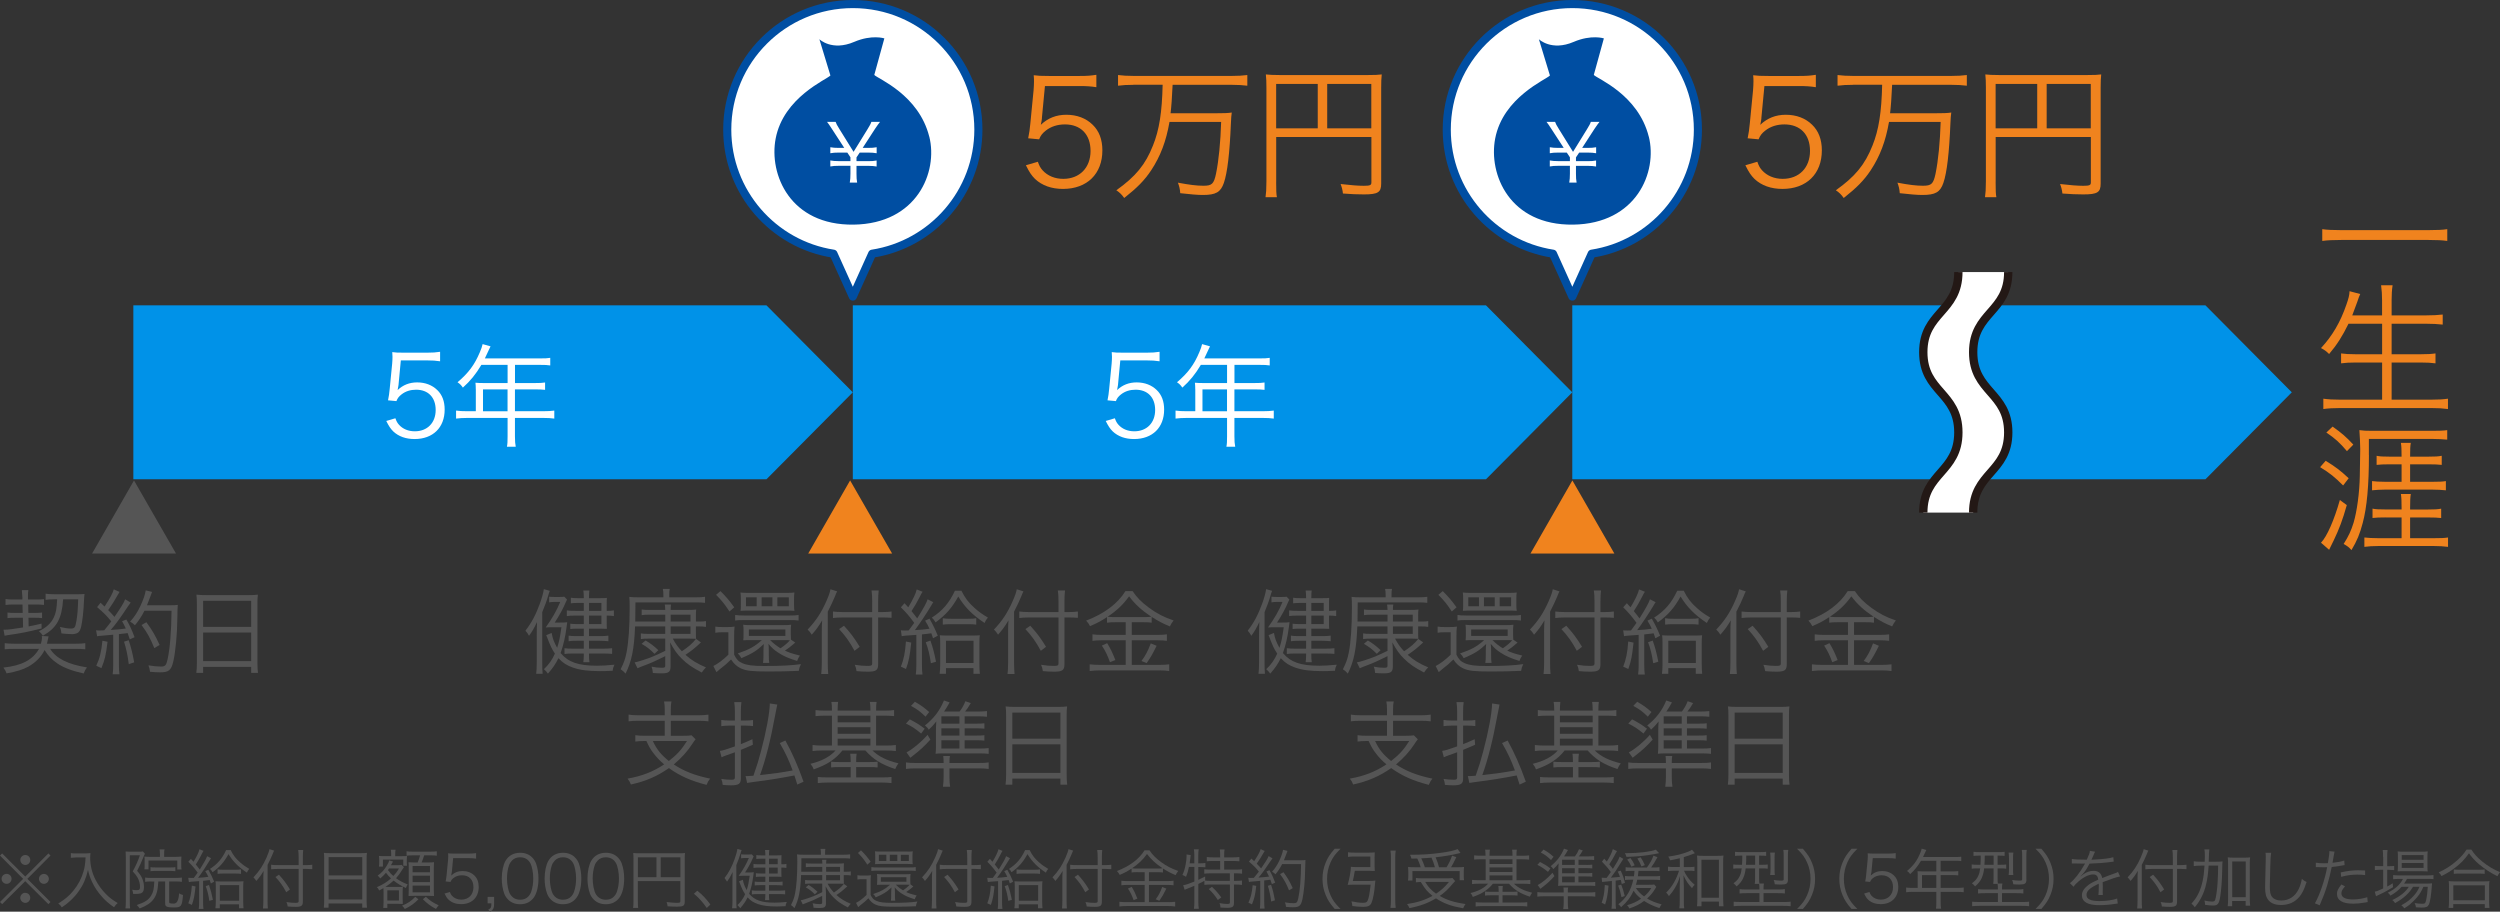 <?xml version="1.0" encoding="UTF-8"?><svg id="_レイヤー_2" xmlns="http://www.w3.org/2000/svg" viewBox="0 0 536.75 195.74"><rect x="0" y="0" width="536.75" height="195.74" fill="#333333" stroke="none"/><defs><style>.cls-1{fill:#004ea2;}.cls-2{fill:#0092e8;}.cls-3{fill:#fff;}.cls-4{fill:#f0831e;}.cls-5{fill:#555;}.cls-6{stroke:#004ea2;stroke-linecap:round;stroke-linejoin:round;stroke-width:1.74px;}.cls-6,.cls-7{fill:none;}.cls-7{stroke:#231815;stroke-miterlimit:10;stroke-width:1.79px;}</style></defs><g id="_レイヤー_1-2"><g><g><path class="cls-5" d="M37.8,118.85H19.77l9-15.7,9.02,15.7Z"/><path class="cls-5" d="M10.77,139.31c1.24,2.04,3.82,3.34,7.9,3.98-.34,.46-.48,.72-.7,1.3-2.36-.5-4.28-1.22-5.64-2.14-1.18-.8-1.94-1.58-2.76-2.88-.72,1.46-1.88,2.64-3.46,3.54-1.14,.64-2.62,1.1-4.7,1.46-.2-.54-.3-.7-.68-1.24,3.92-.4,6.36-1.7,7.64-4.02H3.33c-1.16,0-1.74,.02-2.32,.1v-1.32c.56,.08,1.2,.12,2.32,.12h5.46c.16-.6,.22-.98,.22-1.28,0-.1-.02-.2-.04-.38l1.46,.08q-.08,.3-.16,.72c-.06,.28-.12,.56-.2,.86h5.98c1.08,0,1.74-.04,2.26-.12v1.32c-.56-.08-1.18-.1-2.24-.1h-5.3Zm-8.04-9.52c-.6,0-1,.02-1.54,.1v-1.28c.5,.08,.92,.1,1.54,.1h2.08v-.44c-.02-.5-.06-1.06-.12-1.56l1.4-.02c-.06,.32-.08,.66-.08,1.08v.94h1.92c.54,0,.98-.02,1.52-.08v1.24c-.6-.06-.98-.08-1.52-.08h-1.88l.04,1.8h1.48c.66,0,1.02-.02,1.46-.08v1.2c-.46-.06-.82-.08-1.48-.08h-1.44l.04,1.86c1.04-.2,1.5-.3,2.76-.6l.02,1.04c-2.9,.72-4.56,1.06-7.2,1.42-.14,.02-.22,.04-.74,.14l-.24-1.3h.28c.74,0,1.56-.1,3.92-.48l-.04-2.08h-1.76c-.68,0-1.06,.02-1.54,.08v-1.2c.46,.06,.82,.08,1.56,.08h1.7l-.04-1.8H2.73Zm8.92-1.12c-.74,0-1.4,.04-1.86,.12v-1.32c.5,.08,1.26,.12,2.08,.12h4.44c.86,0,1.4-.02,1.84-.06-.06,.4-.08,.68-.1,1.18-.1,2.44-.36,4.76-.64,5.9-.18,.68-.38,1.04-.72,1.26-.26,.16-.74,.28-1.18,.28h-.14s-.16,0-.36-.02c-.5,0-1.16-.06-1.82-.14-.04-.52-.14-.88-.32-1.38,.92,.22,1.74,.34,2.36,.34,.78,0,.94-.22,1.18-1.64,.22-1.26,.32-2.66,.38-4.64h-3.24c-.26,4.14-1.36,6.14-4.34,7.82-.28-.42-.48-.66-.86-.98,1.56-.74,2.58-1.66,3.18-2.9,.48-.96,.66-2.02,.74-3.94h-.62Z"/><path class="cls-5" d="M20.63,135.31c.3,.04,.44,.06,.72,.06,.1,0,.7-.02,1.02-.04,.74-.88,.94-1.14,1.52-1.92-1.02-1.24-1.54-1.78-3.04-3.06l.74-.94c.44,.42,.54,.5,.86,.82,1.1-1.66,1.78-2.92,1.98-3.7l1.24,.56c-.14,.2-.24,.36-.46,.76-.58,1.06-1.16,1.98-1.98,3.14,.6,.6,.92,.96,1.34,1.46,1.36-1.96,2.04-3.06,2.3-3.78l1.18,.7c-.18,.24-.3,.42-.58,.82-1.6,2.42-2.66,3.9-3.7,5.06,1.5-.1,1.86-.12,3.24-.3-.3-.66-.4-.86-.8-1.58l.92-.36c.68,1.14,1.22,2.32,1.76,3.8l-1.02,.46c-.2-.64-.26-.82-.46-1.34-.22,.04-.4,.06-.5,.06-.16,.02-.62,.08-1.38,.16v6.58c0,.86,.04,1.44,.12,2.04h-1.46c.08-.58,.12-1.22,.12-2.06v-6.44q-1.48,.14-2.24,.2c-.8,.06-.82,.06-1.22,.14l-.22-1.3Zm2.46,2.48c-.36,2.94-.58,3.86-1.32,5.66l-1.1-.52c.74-1.58,1.08-2.94,1.32-5.36l1.1,.22Zm4.54-.34c.58,1.8,.84,2.88,1.18,4.76l-1.16,.38c-.26-1.98-.54-3.28-1.02-4.82l1-.32Zm3.38-6.32c-.6,1.2-1.24,2.16-2.04,3.12-.32-.34-.62-.56-1.04-.78,.9-.98,1.62-2.08,2.24-3.42,.66-1.44,.96-2.34,1.12-3.3l1.36,.34q-.16,.38-.52,1.38c-.16,.44-.32,.84-.58,1.48h5c.8,0,1.2-.02,1.62-.08q-.06,.58-.1,3.08c-.02,3.14-.4,7.08-.86,9.06-.46,1.92-.96,2.34-2.88,2.34-.58,0-1.32-.04-2.12-.12-.06-.54-.14-.86-.34-1.38,1.1,.18,1.86,.26,2.66,.26,.94,0,1.16-.24,1.44-1.52,.52-2.28,.82-6.16,.86-10.46h-5.82Zm2.12,8.02c-.92-2.24-1.44-3.18-2.74-4.96l1.04-.6c1.3,1.78,1.88,2.8,2.84,4.88l-1.14,.68Z"/><path class="cls-5" d="M42.27,129.63c0-.8-.02-1.38-.1-1.96,.64,.08,1.22,.1,2.14,.1h9c.92,0,1.48-.02,2.06-.1-.08,.58-.1,1.08-.1,1.84v12.82c0,.96,.04,1.52,.12,2.14h-1.46v-1.3h-10.32v1.3h-1.46c.08-.6,.12-1.22,.12-2.12v-12.72Zm1.34,4.96h10.32v-5.6h-10.32v5.6Zm0,7.36h10.32v-6.14h-10.32v6.14Z"/></g><g><path class="cls-4" d="M191.54,118.85h-18.02l9-15.7,9.02,15.7Z"/><path class="cls-5" d="M115.24,136.59c0-1.16,.02-2.08,.06-3.04-.62,1.32-1.04,2.02-1.72,2.96-.06-.1-.12-.18-.14-.24q-.18-.34-.4-.58t-.22-.3c1.34-1.74,2.2-3.36,3.1-5.82,.42-1.16,.76-2.4,.84-3.08l1.28,.36c-.18,.46-.2,.52-.32,.96-.32,1.14-.78,2.38-1.3,3.62v10.76c0,1.18,.02,1.82,.08,2.48h-1.38c.08-.68,.12-1.38,.12-2.46v-5.62Zm3.2-.7c.2,1.18,.46,1.88,1.18,3.2,.42-1.3,.62-2.28,.92-4.42h-1.94c-.6,0-.9,0-1.44,.04,1.38-1.92,2.34-3.58,3.12-5.48h-1.26c-.42,0-.8,.04-1.12,.1v-1.22c.3,.04,.7,.06,1.18,.06h1.02c.56,0,.78-.02,1.06-.06l.58,.62c-.08,.14-.12,.22-.26,.54-.48,1.22-1.46,3-2.38,4.4h.84c1.06,0,1.46-.02,1.84-.08q-.06,.5-.14,1.04c-.26,2.08-.7,3.98-1.28,5.58,1.64,1.96,3.8,2.72,7.8,2.72,1.08,0,2.1-.06,3.76-.22-.26,.56-.34,.84-.38,1.3-1.32,.06-1.88,.08-2.66,.08-2.56,0-4.32-.22-5.82-.74-1.34-.46-2.22-1.02-3.16-2.04-.62,1.26-1.14,2.02-2.26,3.32q-.26-.42-.86-.96c1.06-1,1.8-2.06,2.36-3.34-.72-1.1-.9-1.48-1.86-3.96l1.16-.48Zm6.9-6.44h-1.26c-.66,0-1.04,.02-1.52,.08v-1.2c.44,.08,.8,.1,1.52,.1h1.26v-.18c0-.62-.04-1-.1-1.46h1.3c-.06,.46-.08,.82-.08,1.46v.18h2.34c.74,0,1.18-.02,1.5-.06-.04,.42-.04,.54-.04,1.34v1.44h.2c.6,0,.92-.02,1.34-.1v1.22c-.56-.08-.92-.1-1.34-.1h-.2v1.62c0,.56,0,.84,.04,1.22-.42-.02-.92-.04-1.52-.04h-2.32v1.6h2.3c.88,0,1.34-.02,1.86-.1v1.2c-.62-.06-1.2-.1-1.88-.1h-2.28v1.7h3c.82,0,1.42-.04,1.96-.1v1.22c-.58-.06-1.1-.08-1.96-.08h-3v.38c0,.56,.02,.94,.1,1.48h-1.32c.06-.46,.1-.82,.1-1.46v-.4h-2.3c-.86,0-1.34,.02-1.84,.1v-1.24c.58,.08,1.12,.1,1.86,.1h2.28v-1.7h-1.52c-.78,0-1.32,.02-1.74,.1v-1.2c.42,.08,.9,.1,1.74,.1h1.52v-1.6h-1.44c-.6,0-1,.02-1.46,.08v-1.14c.46,.06,.84,.08,1.48,.08h1.42v-1.82h-1.88c-.84,0-1.3,.02-1.76,.1v-1.22c.46,.08,.96,.1,1.94,.1h1.7v-1.7Zm3.78,1.7v-1.7h-2.66v1.7h2.66Zm-2.66,2.84h2.66v-1.82h-2.66v1.82Z"/><path class="cls-5" d="M142.83,131.97h-3.48c-.64,0-1.1,.02-1.58,.1v-1.22c.44,.08,.82,.1,1.58,.1h3.48c-.02-.62-.04-.82-.1-1.16h1.34c-.06,.3-.08,.58-.08,1.16h3.76c.78,0,1.16-.02,1.72-.08-.06,.38-.06,.8-.06,1.38v1.2h.6c.8,0,1.18-.02,1.56-.1v1.24c-.5-.08-.98-.1-1.58-.1h-.58v1.26c0,.86,0,.98,.04,1.4q-.98-.04-1.46-.04h-3.54c.56,1.06,1.08,1.8,1.94,2.72,1.5-1,2.22-1.64,3.04-2.66l1.06,.76c-1.3,1.22-2.08,1.84-3.32,2.66,1.3,1.16,2.5,1.9,4.4,2.7-.3,.3-.54,.56-.9,1.1-2.08-1.1-3.04-1.74-4.28-2.96-.96-.92-1.7-1.96-2.52-3.52,.06,.56,.1,1.64,.1,2.02v3.14c0,1.2-.4,1.5-1.96,1.5-.52,0-1.1-.02-1.84-.08-.04-.54-.1-.86-.28-1.36,.78,.16,1.44,.24,2.12,.24s.82-.06,.82-.48v-2.02c-2.64,1.3-2.92,1.42-5.2,2.28-.32,.12-.52,.22-.76,.32l-.62-1.26c.48-.08,.68-.14,1.64-.44,1.8-.58,2.66-.92,4.94-2.04v-2.62h-3.64c-.7,0-1.16,.02-1.6,.1v-1.22c.44,.08,.86,.1,1.56,.1h3.68v-1.6h-6.48c-.2,4.92-.72,7.46-2.04,10.14-.38-.44-.56-.6-1.06-.94,.7-1.38,1-2.24,1.26-3.56,.44-2.18,.68-5.64,.68-9.72,0-1.18-.02-1.68-.08-2.26,.58,.08,1.16,.1,2.24,.1h5.08v-.5c0-.6-.04-.9-.12-1.3h1.48c-.08,.36-.1,.68-.1,1.32v.48h5.6c1,0,1.6-.04,2.08-.12v1.3c-.64-.08-1.16-.1-1.9-.1h-13.04c0,2.08-.02,2.9-.04,4.12h6.44v-1.48Zm-4.22,5.54c1.08,.64,1.72,1.14,2.74,2.08l-.82,.78c-1.06-1.04-1.64-1.48-2.78-2.14l.86-.72Zm9.64-5.54h-4.26v1.48h4.26v-1.48Zm-4.26,2.52v1.6h4.26v-1.6h-4.26Z"/><path class="cls-5" d="M153.58,134.53c.48,.08,.8,.1,1.56,.1h1.04c.62,0,1.04-.02,1.54-.1-.08,.58-.1,1.08-.1,2.12v3.92c.52,1.04,.94,1.46,1.78,1.82,1.02,.44,2.24,.6,4.7,.6,3.48,0,5.94-.12,7.86-.4-.3,.64-.34,.8-.46,1.44-2.02,.1-4.22,.14-6.48,.14-3.64,0-4.8-.14-5.98-.68-.86-.42-1.46-.96-2.08-1.9-.88,.88-1.36,1.28-2.42,2.1-.14,.12-.28,.24-.72,.62l-.66-1.32c.86-.4,2.1-1.32,3.22-2.42v-4.82h-1.32c-.68,0-.98,.02-1.48,.1v-1.32Zm1.1-7.62c1.26,1.26,1.84,1.94,2.96,3.48l-1.02,.9c-1.08-1.64-1.62-2.3-2.88-3.58l.94-.8Zm3.16,5.12c.42,.08,.96,.12,1.94,.12h9.74c.98,0,1.5-.02,1.94-.12v1.2c-.54-.08-1.04-.1-1.96-.1h-9.94c-.84,0-1.28,.02-1.72,.1v-1.2Zm12.9,5.94c-.12,.1-.18,.14-.32,.26-.58,.52-1.14,.96-1.9,1.46,.94,.44,1.6,.66,3.22,1.06-.28,.4-.44,.7-.6,1.16-1.96-.62-2.92-1.04-4.1-1.82-.84-.56-1.28-.94-2.06-1.86,.06,.36,.08,.92,.08,1.46v.78c0,.92,.02,1.42,.1,1.86h-1.34c.08-.44,.1-.96,.1-1.86v-.8c0-.48,.04-1.08,.08-1.4-1.52,1.44-2.4,2-4.82,3.04-.22-.42-.4-.64-.78-1.02,2.44-.82,3.6-1.46,5.18-2.86h-2.52c-.52,0-.9,0-1.48,.04,.04-.32,.06-.58,.06-1.26v-.84c0-.52-.02-.88-.08-1.24,.38,.06,.78,.08,1.48,.08h7.32c.7,0,1.1-.02,1.5-.08-.06,.4-.08,.68-.08,1.22v.88c0,.46,.02,.8,.04,1.1l.92,.64Zm-1.84-10.68c.78,0,1.28-.02,1.66-.08-.06,.4-.08,.76-.08,1.3v1.32c0,.58,.02,.94,.08,1.32-.46-.04-.98-.06-1.54-.06h-8.44c-.54,0-1.16,.02-1.58,.06,.06-.42,.06-.6,.06-1.32v-1.34c0-.54-.02-.86-.08-1.28,.38,.06,.88,.08,1.6,.08h8.32Zm-6.44,.96h-2.3v1.92h2.3v-1.92Zm-1.68,8.28h7.84v-1.38h-7.84v1.38Zm5.06-8.28h-2.32v1.92h2.32v-1.92Zm-.5,9.18c.92,.88,1.38,1.22,2.24,1.76,.9-.62,1.6-1.22,2.02-1.74-.54-.02-.8-.02-1.18-.02h-3.08Zm4.02-7.26v-1.92h-2.46v1.92h2.46Z"/><path class="cls-5" d="M177.72,142.33c0,.92,.04,1.68,.1,2.38h-1.5c.08-.72,.12-1.38,.12-2.42v-6.68c0-.88,.02-1.5,.08-2.42-.82,1.38-1.28,2-2.24,3.08l-.14-.22q-.26-.42-.74-.88c1.78-1.88,2.92-3.6,4.02-6.1,.52-1.18,.78-1.94,.88-2.56l1.44,.46c-.14,.24-.24,.48-.5,1.14-.28,.7-.92,2.08-1.52,3.22v11Zm10.82,.24c0,1.32-.42,1.64-2.22,1.64-.78,0-1.54-.04-2.42-.12-.08-.56-.16-.86-.38-1.36,1.22,.18,1.82,.24,2.74,.24,.82,0,1-.1,1-.52v-9.88h-6.28c-.84,0-1.62,.04-2.14,.12v-1.4c.52,.08,1.26,.12,2.08,.12h6.34v-2.3c0-.94-.04-1.76-.14-2.34h1.54c-.08,.68-.12,1.36-.12,2.34v2.3h.98c.8,0,1.38-.04,1.9-.12v1.36c-.62-.06-1.26-.08-1.9-.08h-.98v10Zm-7.34-8.22c1.46,1.6,2.22,2.62,3.38,4.52l-1.12,.86c-1.02-1.92-1.98-3.24-3.3-4.66l1.04-.72Z"/><path class="cls-5" d="M193.42,135.33c.36,.04,.6,.04,.94,.04,.18,0,.28,0,.74-.02q.82-1.08,1.18-1.62c-1-1.38-1.74-2.24-2.86-3.34l.78-.88c.4,.44,.5,.56,.8,.88,.98-1.62,1.68-3.08,1.82-3.84l1.26,.5q-.2,.26-.76,1.38c-.42,.84-.9,1.66-1.62,2.78,.66,.8,.8,1,1.22,1.56,1.38-2.2,2.02-3.38,2.24-4.1l1.22,.62c-.12,.18-.26,.38-.48,.78-.94,1.58-2.42,3.82-3.48,5.22,1.4-.08,1.86-.12,3.14-.3-.34-.7-.48-1-.94-1.74l.94-.42c.76,1.34,1.24,2.32,1.78,3.66l-1.02,.54c-.16-.52-.22-.68-.36-1.06-.82,.12-1.1,.14-2.02,.24v6.62c0,.88,.04,1.38,.12,2h-1.44c.08-.62,.12-1.2,.12-2v-6.52q-.72,.06-2.24,.16c-.34,.02-.56,.06-.9,.12l-.18-1.26Zm2.22,2.64c-.32,3-.5,3.88-1.12,5.66l-1.1-.5c.62-1.56,.92-3.04,1.08-5.4l1.14,.24Zm4.12-.44c.52,1.48,.82,2.62,1.2,4.54l-1.1,.32c-.26-1.84-.58-3.14-1.1-4.5l1-.36Zm6.66-10.7c.76,1.56,1.56,2.6,2.88,3.76,.84,.76,1.64,1.32,2.8,2-.28,.32-.56,.76-.72,1.16-2.6-1.72-4.26-3.4-5.64-5.68-1.34,2.44-2.66,3.94-4.88,5.56-.26-.48-.42-.66-.8-1.02,2.3-1.48,3.78-3.22,4.96-5.78h1.4Zm-3.32,17.84h-1.36c.08-.56,.12-1.26,.12-1.96v-4.74c0-.74-.02-1.04-.08-1.58,.4,.04,.82,.06,1.42,.06h5.76c.6,0,1-.02,1.4-.06-.06,.5-.08,.84-.08,1.58v4.66c0,.82,.04,1.64,.1,2.04h-1.38v-1.22h-5.9v1.22Zm-.68-11.94c.52,.1,.88,.12,1.8,.12h3.6c.92,0,1.26-.02,1.78-.12v1.38c-.54-.08-1-.1-1.84-.1h-3.5c-.8,0-1.34,.02-1.84,.1v-1.38Zm.68,9.62h5.92v-4.78h-5.92v4.78Z"/><path class="cls-5" d="M217.72,142.33c0,.92,.04,1.68,.1,2.38h-1.5c.08-.72,.12-1.38,.12-2.42v-6.68c0-.88,.02-1.5,.08-2.42-.82,1.38-1.28,2-2.24,3.08l-.14-.22q-.26-.42-.74-.88c1.78-1.88,2.92-3.6,4.02-6.1,.52-1.18,.78-1.94,.88-2.56l1.44,.46c-.14,.24-.24,.48-.5,1.14-.28,.7-.92,2.08-1.52,3.22v11Zm10.82,.24c0,1.32-.42,1.64-2.22,1.64-.78,0-1.54-.04-2.42-.12-.08-.56-.16-.86-.38-1.36,1.22,.18,1.82,.24,2.74,.24,.82,0,1-.1,1-.52v-9.88h-6.28c-.84,0-1.62,.04-2.14,.12v-1.4c.52,.08,1.26,.12,2.08,.12h6.34v-2.3c0-.94-.04-1.76-.14-2.34h1.54c-.08,.68-.12,1.36-.12,2.34v2.3h.98c.8,0,1.38-.04,1.9-.12v1.36c-.62-.06-1.26-.08-1.9-.08h-.98v10Zm-7.34-8.22c1.46,1.6,2.22,2.62,3.38,4.52l-1.12,.86c-1.02-1.92-1.98-3.24-3.3-4.66l1.04-.72Z"/><path class="cls-5" d="M239.53,133.59c-.82,0-1.32,.02-1.86,.1v-1.2c-1.26,.84-2.16,1.32-3.64,1.94-.26-.5-.38-.68-.84-1.18,3.9-1.48,6.8-3.66,8.44-6.34h1.54c.84,1.3,1.92,2.4,3.58,3.62,1.68,1.22,3.18,2,5.22,2.68-.34,.42-.58,.82-.8,1.28-1.56-.64-2.38-1.08-3.9-2.04v1.24c-.52-.08-1-.1-1.84-.1h-2.44v2.72h5.58c.88,0,1.4-.04,1.96-.12v1.4c-.58-.08-1.14-.12-1.96-.12h-5.58v5.28h5.86c.88,0,1.56-.04,2.18-.12v1.44c-.66-.1-1.38-.14-2.2-.14h-12.6c-.78,0-1.5,.04-2.28,.14v-1.44c.66,.08,1.36,.12,2.28,.12h5.46v-5.28h-5.2c-.76,0-1.38,.04-1.94,.12v-1.4c.56,.08,1.12,.12,1.96,.12h5.18v-2.72h-2.16Zm-1.82,4.5c.74,1.2,1.16,2.1,1.76,3.62l-1.16,.46c-.5-1.4-1-2.46-1.74-3.56l1.14-.52Zm7.72-5.6c.84,0,1.32-.02,1.76-.08-2.06-1.36-3.5-2.68-4.78-4.38-1.24,1.74-2.58,3.02-4.6,4.38,.4,.06,.92,.08,1.7,.08h5.92Zm2.9,6.16c-.92,1.86-1.26,2.44-2.14,3.72l-1.12-.46c.84-1.1,1.44-2.24,2-3.78l1.26,.52Z"/><path class="cls-5" d="M142.72,152.35c0-.8-.04-1.2-.14-1.74h1.58c-.1,.48-.14,.92-.14,1.74v1.22h5.98c.84,0,1.5-.04,2.1-.14v1.44c-.58-.08-1.24-.12-2.1-.12h-5.98v3.22h2.7c.88,0,1.36-.02,1.76-.1l.86,.86c-.24,.28-.38,.48-.7,.98-1.02,1.58-2.36,3.06-3.98,4.42,2.18,1.44,4.52,2.36,7.8,3.04-.38,.5-.54,.76-.76,1.34-3.36-.86-5.74-1.92-8.08-3.6-2.52,1.76-4.96,2.82-8.16,3.52-.2-.52-.38-.82-.72-1.26,3.08-.54,5.48-1.48,7.86-3.06-.92-.76-1.64-1.52-2.3-2.4-.64-.84-.92-1.32-1.52-2.62h-.26c-.88,0-1.5,.04-2.12,.12v-1.36c.52,.08,1.2,.12,2.14,.12h4.18v-3.22h-5.68c-.84,0-1.5,.04-2.08,.12v-1.44c.6,.1,1.26,.14,2.1,.14h5.66v-1.22Zm-2.56,6.74c.86,1.84,1.74,2.92,3.44,4.3,1.8-1.42,2.74-2.46,3.9-4.3h-7.34Z"/><path class="cls-5" d="M160.1,154.69c.64,0,1.06-.02,1.58-.1v1.3c-.5-.06-1.06-.1-1.6-.1h-1.02v3.98c.92-.36,1.32-.54,2.48-1.06l.1,1.18c-1.22,.54-1.66,.74-2.58,1.1v6.18c0,1.12-.48,1.44-2.16,1.44-.5,0-1.04-.04-1.74-.1-.04-.48-.1-.76-.3-1.28,.7,.12,1.5,.18,2.22,.18,.54,0,.7-.12,.7-.5v-5.4c-.72,.26-.84,.32-1.84,.66-.46,.16-.72,.28-1.02,.42l-.36-1.38c.74-.1,1.2-.24,3.22-.96v-4.46h-1.3c-.6,0-1.12,.04-1.62,.12v-1.34c.52,.08,.96,.12,1.62,.12h1.3v-1.92c0-.78-.04-1.42-.14-2.02h1.54c-.08,.6-.12,1.2-.12,2v1.94h1.04Zm-.02,11.92c.16,.02,.26,.02,.36,.02,.3,0,.56-.02,1.32-.08,.84-2.42,1.04-3.08,1.6-5.18,1.14-4.22,1.9-8.36,1.92-10.34l1.6,.24q-.12,.48-.48,2.42c-.92,5.08-2.02,9.42-3.22,12.72,3.56-.4,4.26-.5,7-1-.82-2.22-1.5-3.68-2.76-5.88l1.2-.54c1.52,2.78,2.62,5.26,3.9,8.84l-1.34,.62c-.28-.92-.36-1.2-.62-1.96-3.12,.6-5.84,1.04-8.52,1.36-1.22,.16-1.32,.18-1.64,.24l-.32-1.48Z"/><path class="cls-5" d="M178.62,152.45c0-.82-.04-1.32-.12-1.74h1.44c-.06,.48-.1,1.06-.1,1.74v.12h7.04v-.12c0-.8-.04-1.32-.12-1.74h1.44c-.08,.48-.1,1.04-.1,1.74v.12h1.84c.88,0,1.48-.04,2.02-.12v1.3c-.64-.06-1.26-.1-2.02-.1h-1.84v6.42h2.2c.82,0,1.48-.04,2.04-.12v1.3c-.58-.08-1.2-.12-2-.12h-3.02c1.38,1.32,3,2.12,5.58,2.76-.34,.46-.48,.72-.7,1.22-3-1-4.68-2.06-6.4-3.98h-4.94c-1.52,1.9-3.26,3.04-6.16,4.06-.22-.58-.32-.72-.7-1.2,2.38-.56,4.26-1.56,5.38-2.86h-2.92c-.82,0-1.44,.04-2,.12v-1.3c.54,.08,1.16,.12,1.98,.12h2.18v-6.42h-1.5c-.76,0-1.4,.04-2.02,.1v-1.3c.52,.08,1.14,.12,2.02,.12h1.5v-.12Zm4.02,10.98c0-.74-.04-1.14-.1-1.6h1.38c-.08,.46-.1,.84-.1,1.6v.18h2.86c.84,0,1.22-.02,1.74-.08v1.24c-.5-.06-.94-.08-1.74-.08h-2.86v2.22h5.48c1.02,0,1.56-.02,2.1-.1v1.32c-.62-.08-1.28-.12-2.14-.12h-11.5c-.88,0-1.56,.04-2.18,.12v-1.32c.46,.06,1.08,.1,2.14,.1h4.92v-2.22h-2.46c-.78,0-1.2,.02-1.74,.08v-1.24c.48,.06,.94,.08,1.74,.08h2.46v-.18Zm4.24-8.34v-1.44h-7.04v1.44h7.04Zm0,2.46v-1.42h-7.04v1.42h7.04Zm0,2.52v-1.48h-7.04v1.48h7.04Z"/><path class="cls-5" d="M195.33,154.45c1.32,.68,2.04,1.12,3.2,2l-.76,1.04c-1.2-1-1.94-1.5-3.26-2.14l.82-.9Zm8.52,12.36c0,.8,.04,1.44,.14,2.1h-1.54c.1-.74,.14-1.3,.14-2.08v-1.86h-6.04c-.88,0-1.44,.04-2.04,.12v-1.4c.56,.08,1.08,.12,1.94,.12h6.14v-.12c0-.6-.02-1-.08-1.38h1.44c-.08,.36-.1,.74-.1,1.38v.12h6.42c.9,0,1.4-.02,2-.12v1.4c-.62-.08-1.16-.12-2.06-.12h-6.36v1.84Zm-4.1-8.02c-1.24,1.38-2.28,2.34-3.62,3.36q-.3,.22-.68,.54l-.82-1.16c1.24-.62,3.12-2.16,4.52-3.76l.6,1.02Zm-3.32-8.12c1.38,.8,1.98,1.24,3.06,2.2l-.78,1c-1.12-1.1-1.8-1.6-3.12-2.32l.84-.88Zm13.04,4.7c.94,0,1.48-.02,1.88-.08v1.16c-.48-.06-1.02-.08-1.88-.08h-2.36v1.56h2.34c.96,0,1.48-.02,1.9-.08v1.16c-.46-.06-1.02-.08-1.88-.08h-2.36v1.78h3.26c.8,0,1.34-.02,1.9-.1v1.24c-.52-.06-1.14-.1-1.94-.1h-7.84c-.62,0-1.12,.02-1.62,.08,.06-.58,.08-.88,.08-1.5v-3.3c0-.92,.02-1.34,.08-2.14-.76,.94-.9,1.1-1.64,1.78-.14-.3-.38-.58-.8-.92,1.92-1.52,3.2-3.2,4.08-5.36l1.22,.42q-.14,.24-.36,.62c-.22,.4-.3,.52-.84,1.34h3.34c.6-.82,.9-1.36,1.24-2.22l1.16,.4c-.54,.92-.78,1.28-1.22,1.82h2.78c.74,0,1.36-.04,1.92-.1v1.22c-.5-.06-1.1-.1-1.8-.1h-3v1.58h2.36Zm-3.48,0v-1.58h-3.88v1.58h3.88Zm-3.88,2.56h3.88v-1.56h-3.88v1.56Zm0,2.78h3.88v-1.78h-3.88v1.78Z"/><path class="cls-5" d="M216.01,153.63c0-.8-.02-1.38-.1-1.96,.64,.08,1.22,.1,2.14,.1h9c.92,0,1.48-.02,2.06-.1-.08,.58-.1,1.08-.1,1.84v12.82c0,.96,.04,1.52,.12,2.14h-1.46v-1.3h-10.32v1.3h-1.46c.08-.6,.12-1.22,.12-2.12v-12.72Zm1.34,4.96h10.32v-5.6h-10.32v5.6Zm0,7.36h10.32v-6.14h-10.32v6.14Z"/></g><g><path class="cls-4" d="M346.61,118.85h-18.02l9-15.7,9.02,15.7Z"/><path class="cls-5" d="M270.32,136.59c0-1.16,.02-2.08,.06-3.04-.62,1.32-1.04,2.02-1.72,2.96-.06-.1-.12-.18-.14-.24q-.18-.34-.4-.58t-.22-.3c1.34-1.74,2.2-3.36,3.1-5.82,.42-1.16,.76-2.4,.84-3.08l1.28,.36c-.18,.46-.2,.52-.32,.96-.32,1.14-.78,2.38-1.3,3.62v10.76c0,1.18,.02,1.82,.08,2.48h-1.38c.08-.68,.12-1.38,.12-2.46v-5.62Zm3.2-.7c.2,1.18,.46,1.88,1.18,3.2,.42-1.3,.62-2.28,.92-4.42h-1.94c-.6,0-.9,0-1.44,.04,1.38-1.92,2.34-3.58,3.12-5.48h-1.26c-.42,0-.8,.04-1.12,.1v-1.22c.3,.04,.7,.06,1.18,.06h1.02c.56,0,.78-.02,1.06-.06l.58,.62c-.08,.14-.12,.22-.26,.54-.48,1.22-1.46,3-2.38,4.4h.84c1.06,0,1.46-.02,1.84-.08q-.06,.5-.14,1.04c-.26,2.08-.7,3.98-1.28,5.58,1.64,1.96,3.8,2.72,7.8,2.72,1.08,0,2.1-.06,3.76-.22-.26,.56-.34,.84-.38,1.3-1.32,.06-1.88,.08-2.66,.08-2.56,0-4.32-.22-5.82-.74-1.34-.46-2.22-1.02-3.16-2.04-.62,1.26-1.14,2.02-2.26,3.32q-.26-.42-.86-.96c1.06-1,1.8-2.06,2.36-3.34-.72-1.1-.9-1.48-1.86-3.96l1.16-.48Zm6.9-6.44h-1.26c-.66,0-1.04,.02-1.52,.08v-1.2c.44,.08,.8,.1,1.52,.1h1.26v-.18c0-.62-.04-1-.1-1.46h1.3c-.06,.46-.08,.82-.08,1.46v.18h2.34c.74,0,1.18-.02,1.5-.06-.04,.42-.04,.54-.04,1.34v1.44h.2c.6,0,.92-.02,1.34-.1v1.22c-.56-.08-.92-.1-1.34-.1h-.2v1.62c0,.56,0,.84,.04,1.22-.42-.02-.92-.04-1.52-.04h-2.32v1.6h2.3c.88,0,1.34-.02,1.86-.1v1.2c-.62-.06-1.2-.1-1.88-.1h-2.28v1.7h3c.82,0,1.42-.04,1.96-.1v1.22c-.58-.06-1.1-.08-1.96-.08h-3v.38c0,.56,.02,.94,.1,1.48h-1.32c.06-.46,.1-.82,.1-1.46v-.4h-2.3c-.86,0-1.34,.02-1.84,.1v-1.24c.58,.08,1.12,.1,1.86,.1h2.28v-1.7h-1.52c-.78,0-1.32,.02-1.74,.1v-1.2c.42,.08,.9,.1,1.74,.1h1.52v-1.6h-1.44c-.6,0-1,.02-1.46,.08v-1.14c.46,.06,.84,.08,1.48,.08h1.42v-1.82h-1.88c-.84,0-1.3,.02-1.76,.1v-1.22c.46,.08,.96,.1,1.94,.1h1.7v-1.7Zm3.78,1.7v-1.7h-2.66v1.7h2.66Zm-2.66,2.84h2.66v-1.82h-2.66v1.82Z"/><path class="cls-5" d="M297.9,131.97h-3.48c-.64,0-1.1,.02-1.58,.1v-1.22c.44,.08,.82,.1,1.58,.1h3.48c-.02-.62-.04-.82-.1-1.16h1.34c-.06,.3-.08,.58-.08,1.16h3.76c.78,0,1.16-.02,1.72-.08-.06,.38-.06,.8-.06,1.38v1.2h.6c.8,0,1.18-.02,1.56-.1v1.24c-.5-.08-.98-.1-1.58-.1h-.58v1.26c0,.86,0,.98,.04,1.4q-.98-.04-1.46-.04h-3.54c.56,1.06,1.08,1.8,1.94,2.72,1.5-1,2.22-1.64,3.04-2.66l1.06,.76c-1.3,1.22-2.08,1.84-3.32,2.66,1.3,1.16,2.5,1.9,4.4,2.7-.3,.3-.54,.56-.9,1.1-2.08-1.1-3.04-1.74-4.28-2.96-.96-.92-1.7-1.96-2.52-3.52,.06,.56,.1,1.64,.1,2.02v3.14c0,1.2-.4,1.5-1.96,1.5-.52,0-1.1-.02-1.84-.08-.04-.54-.1-.86-.28-1.36,.78,.16,1.44,.24,2.12,.24s.82-.06,.82-.48v-2.02c-2.64,1.3-2.92,1.42-5.2,2.28-.32,.12-.52,.22-.76,.32l-.62-1.26c.48-.08,.68-.14,1.64-.44,1.8-.58,2.66-.92,4.94-2.04v-2.62h-3.64c-.7,0-1.16,.02-1.6,.1v-1.22c.44,.08,.86,.1,1.56,.1h3.68v-1.6h-6.48c-.2,4.92-.72,7.46-2.04,10.14-.38-.44-.56-.6-1.06-.94,.7-1.38,1-2.24,1.26-3.56,.44-2.18,.68-5.64,.68-9.72,0-1.18-.02-1.68-.08-2.26,.58,.08,1.16,.1,2.24,.1h5.08v-.5c0-.6-.04-.9-.12-1.3h1.48c-.08,.36-.1,.68-.1,1.32v.48h5.6c1,0,1.6-.04,2.08-.12v1.3c-.64-.08-1.16-.1-1.9-.1h-13.04c0,2.08-.02,2.9-.04,4.12h6.44v-1.48Zm-4.22,5.54c1.08,.64,1.72,1.14,2.74,2.08l-.82,.78c-1.06-1.04-1.64-1.48-2.78-2.14l.86-.72Zm9.64-5.54h-4.26v1.48h4.26v-1.48Zm-4.26,2.52v1.6h4.26v-1.6h-4.26Z"/><path class="cls-5" d="M308.66,134.53c.48,.08,.8,.1,1.56,.1h1.04c.62,0,1.04-.02,1.54-.1-.08,.58-.1,1.08-.1,2.12v3.92c.52,1.04,.94,1.46,1.78,1.82,1.02,.44,2.24,.6,4.7,.6,3.48,0,5.94-.12,7.86-.4-.3,.64-.34,.8-.46,1.44-2.02,.1-4.22,.14-6.48,.14-3.64,0-4.8-.14-5.98-.68-.86-.42-1.46-.96-2.08-1.9-.88,.88-1.36,1.28-2.42,2.1-.14,.12-.28,.24-.72,.62l-.66-1.32c.86-.4,2.1-1.32,3.22-2.42v-4.82h-1.32c-.68,0-.98,.02-1.48,.1v-1.32Zm1.1-7.62c1.26,1.26,1.84,1.94,2.96,3.48l-1.02,.9c-1.08-1.64-1.62-2.3-2.88-3.58l.94-.8Zm3.16,5.12c.42,.08,.96,.12,1.94,.12h9.74c.98,0,1.5-.02,1.94-.12v1.2c-.54-.08-1.04-.1-1.96-.1h-9.94c-.84,0-1.28,.02-1.72,.1v-1.2Zm12.9,5.94c-.12,.1-.18,.14-.32,.26-.58,.52-1.14,.96-1.9,1.46,.94,.44,1.6,.66,3.22,1.06-.28,.4-.44,.7-.6,1.16-1.96-.62-2.92-1.04-4.1-1.82-.84-.56-1.28-.94-2.06-1.86,.06,.36,.08,.92,.08,1.46v.78c0,.92,.02,1.42,.1,1.86h-1.34c.08-.44,.1-.96,.1-1.86v-.8c0-.48,.04-1.08,.08-1.4-1.52,1.44-2.4,2-4.82,3.04-.22-.42-.4-.64-.78-1.02,2.44-.82,3.6-1.46,5.18-2.86h-2.52c-.52,0-.9,0-1.48,.04,.04-.32,.06-.58,.06-1.26v-.84c0-.52-.02-.88-.08-1.24,.38,.06,.78,.08,1.48,.08h7.32c.7,0,1.1-.02,1.5-.08-.06,.4-.08,.68-.08,1.22v.88c0,.46,.02,.8,.04,1.1l.92,.64Zm-1.84-10.68c.78,0,1.28-.02,1.66-.08-.06,.4-.08,.76-.08,1.3v1.32c0,.58,.02,.94,.08,1.32-.46-.04-.98-.06-1.54-.06h-8.44c-.54,0-1.16,.02-1.58,.06,.06-.42,.06-.6,.06-1.32v-1.34c0-.54-.02-.86-.08-1.28,.38,.06,.88,.08,1.6,.08h8.32Zm-6.44,.96h-2.3v1.92h2.3v-1.92Zm-1.68,8.28h7.84v-1.38h-7.84v1.38Zm5.06-8.28h-2.32v1.92h2.32v-1.92Zm-.5,9.18c.92,.88,1.38,1.22,2.24,1.76,.9-.62,1.6-1.22,2.02-1.74-.54-.02-.8-.02-1.18-.02h-3.08Zm4.02-7.26v-1.92h-2.46v1.92h2.46Z"/><path class="cls-5" d="M332.8,142.33c0,.92,.04,1.68,.1,2.38h-1.5c.08-.72,.12-1.38,.12-2.42v-6.68c0-.88,.02-1.5,.08-2.42-.82,1.38-1.28,2-2.24,3.08l-.14-.22q-.26-.42-.74-.88c1.78-1.88,2.92-3.6,4.02-6.1,.52-1.18,.78-1.94,.88-2.56l1.44,.46c-.14,.24-.24,.48-.5,1.14-.28,.7-.92,2.08-1.52,3.22v11Zm10.82,.24c0,1.32-.42,1.64-2.22,1.64-.78,0-1.54-.04-2.42-.12-.08-.56-.16-.86-.38-1.36,1.22,.18,1.82,.24,2.74,.24,.82,0,1-.1,1-.52v-9.88h-6.28c-.84,0-1.62,.04-2.14,.12v-1.4c.52,.08,1.26,.12,2.08,.12h6.34v-2.3c0-.94-.04-1.76-.14-2.34h1.54c-.08,.68-.12,1.36-.12,2.34v2.3h.98c.8,0,1.38-.04,1.9-.12v1.36c-.62-.06-1.26-.08-1.9-.08h-.98v10Zm-7.34-8.22c1.46,1.6,2.22,2.62,3.38,4.52l-1.12,.86c-1.02-1.92-1.98-3.24-3.3-4.66l1.04-.72Z"/><path class="cls-5" d="M348.5,135.33c.36,.04,.6,.04,.94,.04,.18,0,.28,0,.74-.02q.82-1.08,1.18-1.62c-1-1.38-1.74-2.24-2.86-3.34l.78-.88c.4,.44,.5,.56,.8,.88,.98-1.62,1.68-3.08,1.82-3.84l1.26,.5q-.2,.26-.76,1.38c-.42,.84-.9,1.66-1.62,2.78,.66,.8,.8,1,1.22,1.56,1.38-2.2,2.02-3.38,2.24-4.1l1.22,.62c-.12,.18-.26,.38-.48,.78-.94,1.58-2.42,3.82-3.48,5.22,1.4-.08,1.86-.12,3.14-.3-.34-.7-.48-1-.94-1.74l.94-.42c.76,1.34,1.24,2.32,1.78,3.66l-1.02,.54c-.16-.52-.22-.68-.36-1.06-.82,.12-1.1,.14-2.02,.24v6.62c0,.88,.04,1.38,.12,2h-1.44c.08-.62,.12-1.2,.12-2v-6.52q-.72,.06-2.24,.16c-.34,.02-.56,.06-.9,.12l-.18-1.26Zm2.22,2.64c-.32,3-.5,3.88-1.12,5.66l-1.1-.5c.62-1.56,.92-3.04,1.08-5.4l1.14,.24Zm4.12-.44c.52,1.48,.82,2.62,1.2,4.54l-1.1,.32c-.26-1.84-.58-3.14-1.1-4.5l1-.36Zm6.66-10.7c.76,1.56,1.56,2.6,2.88,3.76,.84,.76,1.64,1.32,2.8,2-.28,.32-.56,.76-.72,1.16-2.6-1.72-4.26-3.4-5.64-5.68-1.34,2.44-2.66,3.94-4.88,5.56-.26-.48-.42-.66-.8-1.02,2.3-1.48,3.78-3.22,4.96-5.78h1.4Zm-3.32,17.84h-1.36c.08-.56,.12-1.26,.12-1.96v-4.74c0-.74-.02-1.04-.08-1.58,.4,.04,.82,.06,1.42,.06h5.76c.6,0,1-.02,1.4-.06-.06,.5-.08,.84-.08,1.58v4.66c0,.82,.04,1.64,.1,2.04h-1.38v-1.22h-5.9v1.22Zm-.68-11.94c.52,.1,.88,.12,1.8,.12h3.6c.92,0,1.26-.02,1.78-.12v1.38c-.54-.08-1-.1-1.84-.1h-3.5c-.8,0-1.34,.02-1.84,.1v-1.38Zm.68,9.62h5.92v-4.78h-5.92v4.78Z"/><path class="cls-5" d="M372.8,142.33c0,.92,.04,1.68,.1,2.38h-1.5c.08-.72,.12-1.38,.12-2.42v-6.68c0-.88,.02-1.5,.08-2.42-.82,1.38-1.28,2-2.24,3.08l-.14-.22q-.26-.42-.74-.88c1.78-1.88,2.92-3.6,4.02-6.1,.52-1.18,.78-1.94,.88-2.56l1.44,.46c-.14,.24-.24,.48-.5,1.14-.28,.7-.92,2.08-1.52,3.22v11Zm10.82,.24c0,1.32-.42,1.64-2.22,1.64-.78,0-1.54-.04-2.42-.12-.08-.56-.16-.86-.38-1.36,1.22,.18,1.82,.24,2.74,.24,.82,0,1-.1,1-.52v-9.88h-6.28c-.84,0-1.62,.04-2.14,.12v-1.4c.52,.08,1.26,.12,2.08,.12h6.34v-2.3c0-.94-.04-1.76-.14-2.34h1.54c-.08,.68-.12,1.36-.12,2.34v2.3h.98c.8,0,1.38-.04,1.9-.12v1.36c-.62-.06-1.26-.08-1.9-.08h-.98v10Zm-7.34-8.22c1.46,1.6,2.22,2.62,3.38,4.52l-1.12,.86c-1.02-1.92-1.98-3.24-3.3-4.66l1.04-.72Z"/><path class="cls-5" d="M394.6,133.59c-.82,0-1.32,.02-1.86,.1v-1.2c-1.26,.84-2.16,1.32-3.64,1.94-.26-.5-.38-.68-.84-1.18,3.9-1.48,6.8-3.66,8.44-6.34h1.54c.84,1.3,1.92,2.4,3.58,3.62,1.68,1.22,3.18,2,5.22,2.68-.34,.42-.58,.82-.8,1.28-1.56-.64-2.38-1.08-3.9-2.04v1.24c-.52-.08-1-.1-1.84-.1h-2.44v2.72h5.58c.88,0,1.4-.04,1.96-.12v1.4c-.58-.08-1.14-.12-1.96-.12h-5.58v5.28h5.86c.88,0,1.56-.04,2.18-.12v1.44c-.66-.1-1.38-.14-2.2-.14h-12.6c-.78,0-1.5,.04-2.28,.14v-1.44c.66,.08,1.36,.12,2.28,.12h5.46v-5.28h-5.2c-.76,0-1.38,.04-1.94,.12v-1.4c.56,.08,1.12,.12,1.96,.12h5.18v-2.72h-2.16Zm-1.82,4.5c.74,1.2,1.16,2.1,1.76,3.62l-1.16,.46c-.5-1.4-1-2.46-1.74-3.56l1.14-.52Zm7.72-5.6c.84,0,1.32-.02,1.76-.08-2.06-1.36-3.5-2.68-4.78-4.38-1.24,1.74-2.58,3.02-4.6,4.38,.4,.06,.92,.08,1.7,.08h5.92Zm2.9,6.16c-.92,1.86-1.26,2.44-2.14,3.72l-1.12-.46c.84-1.1,1.44-2.24,2-3.78l1.26,.52Z"/><path class="cls-5" d="M297.79,152.35c0-.8-.04-1.2-.14-1.74h1.58c-.1,.48-.14,.92-.14,1.74v1.22h5.98c.84,0,1.5-.04,2.1-.14v1.44c-.58-.08-1.24-.12-2.1-.12h-5.98v3.22h2.7c.88,0,1.36-.02,1.76-.1l.86,.86c-.24,.28-.38,.48-.7,.98-1.02,1.58-2.36,3.06-3.98,4.42,2.18,1.44,4.52,2.36,7.8,3.04-.38,.5-.54,.76-.76,1.34-3.36-.86-5.74-1.92-8.08-3.6-2.52,1.76-4.96,2.82-8.16,3.52-.2-.52-.38-.82-.72-1.26,3.08-.54,5.48-1.48,7.86-3.06-.92-.76-1.64-1.52-2.3-2.4-.64-.84-.92-1.32-1.52-2.62h-.26c-.88,0-1.5,.04-2.12,.12v-1.36c.52,.08,1.2,.12,2.14,.12h4.18v-3.22h-5.68c-.84,0-1.5,.04-2.08,.12v-1.44c.6,.1,1.26,.14,2.1,.14h5.66v-1.22Zm-2.56,6.74c.86,1.84,1.74,2.92,3.44,4.3,1.8-1.42,2.74-2.46,3.9-4.3h-7.34Z"/><path class="cls-5" d="M315.17,154.69c.64,0,1.06-.02,1.58-.1v1.3c-.5-.06-1.06-.1-1.6-.1h-1.02v3.98c.92-.36,1.32-.54,2.48-1.06l.1,1.18c-1.22,.54-1.66,.74-2.58,1.1v6.18c0,1.12-.48,1.44-2.16,1.44-.5,0-1.04-.04-1.74-.1-.04-.48-.1-.76-.3-1.28,.7,.12,1.5,.18,2.22,.18,.54,0,.7-.12,.7-.5v-5.4c-.72,.26-.84,.32-1.84,.66-.46,.16-.72,.28-1.02,.42l-.36-1.38c.74-.1,1.2-.24,3.22-.96v-4.46h-1.3c-.6,0-1.12,.04-1.62,.12v-1.34c.52,.08,.96,.12,1.62,.12h1.3v-1.92c0-.78-.04-1.42-.14-2.02h1.54c-.08,.6-.12,1.2-.12,2v1.94h1.04Zm-.02,11.92c.16,.02,.26,.02,.36,.02,.3,0,.56-.02,1.32-.08,.84-2.42,1.04-3.08,1.6-5.18,1.14-4.22,1.9-8.36,1.92-10.34l1.6,.24q-.12,.48-.48,2.42c-.92,5.08-2.02,9.42-3.22,12.72,3.56-.4,4.26-.5,7-1-.82-2.22-1.5-3.68-2.76-5.88l1.2-.54c1.52,2.78,2.62,5.26,3.9,8.84l-1.34,.62c-.28-.92-.36-1.2-.62-1.96-3.12,.6-5.84,1.04-8.52,1.36-1.22,.16-1.32,.18-1.64,.24l-.32-1.48Z"/><path class="cls-5" d="M333.69,152.45c0-.82-.04-1.32-.12-1.74h1.44c-.06,.48-.1,1.06-.1,1.74v.12h7.04v-.12c0-.8-.04-1.32-.12-1.74h1.44c-.08,.48-.1,1.04-.1,1.74v.12h1.84c.88,0,1.48-.04,2.02-.12v1.3c-.64-.06-1.26-.1-2.02-.1h-1.84v6.42h2.2c.82,0,1.48-.04,2.04-.12v1.3c-.58-.08-1.2-.12-2-.12h-3.02c1.38,1.32,3,2.12,5.58,2.76-.34,.46-.48,.72-.7,1.22-3-1-4.68-2.06-6.4-3.98h-4.94c-1.52,1.9-3.26,3.04-6.16,4.06-.22-.58-.32-.72-.7-1.2,2.38-.56,4.26-1.56,5.38-2.86h-2.92c-.82,0-1.44,.04-2,.12v-1.3c.54,.08,1.16,.12,1.98,.12h2.18v-6.42h-1.5c-.76,0-1.4,.04-2.02,.1v-1.3c.52,.08,1.14,.12,2.02,.12h1.5v-.12Zm4.02,10.98c0-.74-.04-1.14-.1-1.6h1.38c-.08,.46-.1,.84-.1,1.6v.18h2.86c.84,0,1.22-.02,1.74-.08v1.24c-.5-.06-.94-.08-1.74-.08h-2.86v2.22h5.48c1.02,0,1.56-.02,2.1-.1v1.32c-.62-.08-1.28-.12-2.14-.12h-11.5c-.88,0-1.56,.04-2.18,.12v-1.32c.46,.06,1.08,.1,2.14,.1h4.92v-2.22h-2.46c-.78,0-1.2,.02-1.74,.08v-1.24c.48,.06,.94,.08,1.74,.08h2.46v-.18Zm4.24-8.34v-1.44h-7.04v1.44h7.04Zm0,2.46v-1.42h-7.04v1.42h7.04Zm0,2.52v-1.48h-7.04v1.48h7.04Z"/><path class="cls-5" d="M350.41,154.45c1.32,.68,2.04,1.12,3.2,2l-.76,1.04c-1.2-1-1.94-1.5-3.26-2.14l.82-.9Zm8.52,12.36c0,.8,.04,1.44,.14,2.1h-1.54c.1-.74,.14-1.3,.14-2.08v-1.86h-6.04c-.88,0-1.44,.04-2.04,.12v-1.4c.56,.08,1.08,.12,1.94,.12h6.14v-.12c0-.6-.02-1-.08-1.38h1.44c-.08,.36-.1,.74-.1,1.38v.12h6.42c.9,0,1.4-.02,2-.12v1.4c-.62-.08-1.16-.12-2.06-.12h-6.36v1.84Zm-4.1-8.02c-1.24,1.38-2.28,2.34-3.62,3.36q-.3,.22-.68,.54l-.82-1.16c1.24-.62,3.12-2.16,4.52-3.76l.6,1.02Zm-3.32-8.12c1.38,.8,1.98,1.24,3.06,2.2l-.78,1c-1.12-1.1-1.8-1.6-3.12-2.32l.84-.88Zm13.04,4.7c.94,0,1.48-.02,1.88-.08v1.16c-.48-.06-1.02-.08-1.88-.08h-2.36v1.56h2.34c.96,0,1.48-.02,1.9-.08v1.16c-.46-.06-1.02-.08-1.88-.08h-2.36v1.78h3.26c.8,0,1.34-.02,1.9-.1v1.24c-.52-.06-1.14-.1-1.94-.1h-7.84c-.62,0-1.12,.02-1.62,.08,.06-.58,.08-.88,.08-1.5v-3.3c0-.92,.02-1.34,.08-2.14-.76,.94-.9,1.1-1.64,1.78-.14-.3-.38-.58-.8-.92,1.92-1.52,3.2-3.2,4.08-5.36l1.22,.42q-.14,.24-.36,.62c-.22,.4-.3,.52-.84,1.34h3.34c.6-.82,.9-1.36,1.24-2.22l1.16,.4c-.54,.92-.78,1.28-1.22,1.82h2.78c.74,0,1.36-.04,1.92-.1v1.22c-.5-.06-1.1-.1-1.8-.1h-3v1.58h2.36Zm-3.48,0v-1.58h-3.88v1.58h3.88Zm-3.88,2.56h3.88v-1.56h-3.88v1.56Zm0,2.78h3.88v-1.78h-3.88v1.78Z"/><path class="cls-5" d="M371.09,153.63c0-.8-.02-1.38-.1-1.96,.64,.08,1.22,.1,2.14,.1h9c.92,0,1.48-.02,2.06-.1-.08,.58-.1,1.08-.1,1.84v12.82c0,.96,.04,1.52,.12,2.14h-1.46v-1.3h-10.32v1.3h-1.46c.08-.6,.12-1.22,.12-2.12v-12.72Zm1.34,4.96h10.32v-5.6h-10.32v5.6Zm0,7.36h10.32v-6.14h-10.32v6.14Z"/></g><polygon class="cls-2" points="164.56 102.9 28.63 102.9 28.63 65.56 164.56 65.56 183.1 84.23 164.56 102.9"/><g><path class="cls-3" d="M85.56,82.67q-.05,.43-.19,1.08c1.15-1.1,2.54-1.65,4.19-1.65,1.75,0,3.23,.58,4.31,1.63,1.08,1.03,1.6,2.44,1.6,4.21,0,3.85-2.51,6.32-6.46,6.32-1.87,0-3.42-.55-4.57-1.63-.6-.6-.93-1.1-1.51-2.25l1.96-.58c.24,.67,.41,.98,.77,1.39,.81,.91,2.01,1.41,3.4,1.41,2.68,0,4.48-1.82,4.48-4.57s-1.65-4.36-4.19-4.36c-1.22,0-2.27,.33-3.14,1.01-.58,.46-.84,.79-1.1,1.44l-1.8-.17c.19-.93,.26-1.44,.36-2.47l.53-5.41c.05-.69,.07-.98,.07-1.44,0-.34,0-.43-.05-1.03,.74,.1,1.12,.12,2.54,.12h4.93c1.29,0,1.84-.05,2.8-.19v2.04c-.91-.14-1.68-.19-2.8-.19h-5.63l-.5,5.29Z"/><path class="cls-3" d="M102.15,83.58c0-.53-.02-.93-.07-1.41,.5,.05,1.03,.07,1.7,.07h5.2v-3.9h-5.63c-1.22,2.04-2.37,3.45-3.97,4.88-.38-.55-.62-.79-1.15-1.15,2.37-2.01,3.66-3.76,4.79-6.44,.31-.69,.48-1.25,.6-1.75l1.7,.48c-.1,.19-.17,.36-.31,.65l-.91,1.94h11.88c1.05,0,1.56-.02,2.16-.12v1.63c-.6-.1-1.17-.12-2.16-.12h-5.41v3.9h4.33c.98,0,1.51-.02,2.13-.12v1.58c-.62-.07-1.2-.1-2.11-.1h-4.36v4.69h6.03c1.08,0,1.75-.05,2.42-.14v1.72c-.69-.1-1.44-.14-2.42-.14h-6.03v3.95c0,1.03,.05,1.6,.17,2.23h-1.89c.12-.6,.14-1.13,.14-2.23v-3.95h-8.64c-.98,0-1.72,.05-2.42,.14v-1.72c.69,.1,1.37,.14,2.42,.14h1.82v-4.72Zm6.82,4.72v-4.69h-5.27v4.69h5.27Z"/></g><polygon class="cls-2" points="319.04 102.9 183.1 102.9 183.1 65.56 319.04 65.56 337.57 84.23 319.04 102.9"/><g><path class="cls-3" d="M240.03,82.67q-.05,.43-.19,1.08c1.15-1.1,2.54-1.65,4.19-1.65,1.75,0,3.23,.58,4.31,1.63,1.08,1.03,1.6,2.44,1.6,4.21,0,3.85-2.51,6.32-6.46,6.32-1.87,0-3.42-.55-4.57-1.63-.6-.6-.93-1.1-1.51-2.25l1.96-.58c.24,.67,.41,.98,.77,1.39,.81,.91,2.01,1.41,3.4,1.41,2.68,0,4.48-1.82,4.48-4.57s-1.65-4.36-4.19-4.36c-1.22,0-2.27,.33-3.14,1.01-.58,.46-.84,.79-1.1,1.44l-1.8-.17c.19-.93,.26-1.44,.36-2.47l.53-5.41c.05-.69,.07-.98,.07-1.44,0-.34,0-.43-.05-1.03,.74,.1,1.12,.12,2.54,.12h4.93c1.29,0,1.84-.05,2.8-.19v2.04c-.91-.14-1.68-.19-2.8-.19h-5.63l-.5,5.29Z"/><path class="cls-3" d="M256.62,83.58c0-.53-.02-.93-.07-1.41,.5,.05,1.03,.07,1.7,.07h5.2v-3.9h-5.63c-1.22,2.04-2.37,3.45-3.97,4.88-.38-.55-.62-.79-1.15-1.15,2.37-2.01,3.66-3.76,4.79-6.44,.31-.69,.48-1.25,.6-1.75l1.7,.48c-.1,.19-.17,.36-.31,.65l-.91,1.94h11.88c1.05,0,1.56-.02,2.16-.12v1.63c-.6-.1-1.17-.12-2.16-.12h-5.41v3.9h4.33c.98,0,1.51-.02,2.13-.12v1.58c-.62-.07-1.2-.1-2.11-.1h-4.36v4.69h6.03c1.08,0,1.75-.05,2.42-.14v1.72c-.69-.1-1.44-.14-2.42-.14h-6.03v3.95c0,1.03,.05,1.6,.17,2.23h-1.89c.12-.6,.14-1.13,.14-2.23v-3.95h-8.64c-.98,0-1.72,.05-2.42,.14v-1.72c.69,.1,1.37,.14,2.42,.14h1.82v-4.72Zm6.82,4.72v-4.69h-5.27v4.69h5.27Z"/></g><polygon class="cls-2" points="473.51 102.9 337.57 102.9 337.57 65.56 473.51 65.56 492.05 84.23 473.51 102.9"/><g><path class="cls-4" d="M525.43,51.73c-1.1-.15-2.13-.21-4.02-.21h-18.77c-1.68,0-3.08,.06-4.05,.21v-2.53c.97,.15,2.29,.21,4.05,.21h18.77c1.8,0,3.11-.06,4.02-.21v2.53Z"/><path class="cls-4" d="M504.23,69.49c-1.31,2.68-2.47,4.51-4.17,6.52-.61-.61-.98-.88-1.74-1.28,2.44-2.62,4.17-5.58,5.46-9.35,.46-1.31,.64-2.01,.67-2.86l2.29,.61c-.21,.43-.37,.88-.61,1.62-.09,.27-.46,1.28-1.1,2.96h6.4v-3.23c0-1.22-.06-2.1-.21-3.23h2.47c-.15,1.01-.21,1.95-.21,3.23v3.23h7.5c1.37,0,2.44-.06,3.47-.18v2.16c-1.13-.12-2.1-.18-3.44-.18h-7.53v6.55h6.16c1.52,0,2.47-.06,3.26-.18v2.13c-.88-.12-1.83-.18-3.26-.18h-6.16v7.98h8.5c1.55,0,2.56-.06,3.6-.21v2.22c-1.16-.15-2.07-.21-3.57-.21h-19.59c-1.46,0-2.5,.06-3.6,.21v-2.22c1.07,.15,2.04,.21,3.57,.21h9.05v-7.98h-5.58c-1.4,0-2.38,.06-3.23,.18v-2.13c.82,.12,1.71,.18,3.23,.18h5.58v-6.55h-7.19Z"/><path class="cls-4" d="M499.32,98.93c2.13,1.31,3.14,2.07,4.94,3.75l-1.19,1.55c-1.83-1.83-2.89-2.68-4.94-3.93l1.19-1.37Zm4.54,9.51c-.91,3.23-1.65,5.15-2.8,7.56-.06,.09-.4,.79-1,2.04l-1.74-1.52c1.31-1.37,2.83-4.88,4.05-9.17l1.49,1.1Zm-3.05-16.85c1.95,1.37,3.02,2.32,4.45,3.87l-1.37,1.4c-1.55-1.83-2.56-2.74-4.42-3.99l1.34-1.28Zm7.8,6.12c0,6.49-.43,11.24-1.34,14.6-.61,2.32-1.22,3.81-2.41,5.79-.58-.64-.82-.82-1.68-1.31,1.07-1.68,1.58-2.8,2.13-4.54,.73-2.47,1.28-6.46,1.34-10.06l.09-5.58v-.27c0-.94-.09-2.74-.18-3.99,.82,.12,1.49,.15,2.86,.15h12.77c1.52,0,2.35-.03,3.23-.15v2.04c-1.01-.09-2.1-.15-3.2-.15h-13.62v3.47Zm3.6,13.38c-1.34,0-2.01,.03-2.83,.12v-2.01c.64,.15,1.37,.18,2.8,.18h3.44v-.33c0-1.4-.03-2.29-.15-2.99h2.13c-.12,.7-.15,1.55-.15,2.96v.37h3.87c1.37,0,2.04-.03,2.8-.18v2.01c-.79-.09-1.52-.12-2.8-.12h-3.87v4.45h5.15c1.46,0,2.22-.03,2.99-.15v2.01c-.94-.12-1.98-.18-3.02-.18h-11.92c-1.22,0-2.1,.06-3.02,.18v-2.01c.79,.09,1.77,.15,2.99,.15h5v-4.45h-3.41Zm.73-11.4c-1.1,0-1.86,.03-2.68,.12v-1.95c.7,.15,1.4,.18,2.68,.18h2.68c0-1.55-.03-2.29-.15-2.96h2.13c-.12,.67-.15,1.34-.15,2.96h4.02c1.37,0,2.01-.03,2.77-.18v1.95c-.82-.09-1.58-.12-2.77-.12h-4.02v3.75h4.88c1.4,0,2.1-.03,2.8-.15v1.98c-.91-.09-1.86-.15-2.93-.15h-10.15c-.95,0-1.89,.06-2.77,.15v-1.98c.67,.09,1.55,.15,2.8,.15h3.54v-3.75h-2.68Z"/></g><path class="cls-3" d="M423.64,110.05c0-8.61,7.53-8.61,7.53-17.21,0-8.61-7.53-8.61-7.53-17.22,0-8.61,7.53-8.61,7.53-17.21h-10.71c0,8.61-7.53,8.61-7.53,17.21,0,8.61,7.53,8.61,7.53,17.22,0,8.61-7.53,8.61-7.53,17.21h10.71Z"/><path class="cls-7" d="M420.46,58.41c0,8.61-7.53,8.61-7.53,17.21,0,8.61,7.53,8.61,7.53,17.22,0,8.61-7.53,8.61-7.53,17.21"/><path class="cls-7" d="M431.17,58.41c0,8.61-7.53,8.61-7.53,17.21,0,8.61,7.53,8.61,7.53,17.22,0,8.61-7.53,8.61-7.53,17.21"/><g><path class="cls-4" d="M378.18,25.39q-.06,.56-.25,1.41c1.5-1.44,3.32-2.16,5.48-2.16,2.29,0,4.23,.75,5.64,2.13,1.41,1.35,2.1,3.2,2.1,5.52,0,5.05-3.29,8.27-8.46,8.27-2.44,0-4.48-.72-5.99-2.13-.78-.78-1.22-1.44-1.97-2.95l2.57-.75c.31,.88,.53,1.29,1,1.82,1.07,1.19,2.63,1.85,4.45,1.85,3.51,0,5.86-2.38,5.86-5.99s-2.16-5.7-5.49-5.7c-1.6,0-2.98,.44-4.11,1.32-.75,.6-1.1,1.03-1.44,1.88l-2.35-.22c.25-1.22,.34-1.88,.47-3.23l.69-7.08c.06-.91,.09-1.28,.09-1.88,0-.44,0-.56-.06-1.35,.97,.12,1.47,.16,3.32,.16h6.46c1.69,0,2.41-.06,3.67-.25v2.66c-1.19-.19-2.19-.25-3.67-.25h-7.37l-.66,6.93Z"/><path class="cls-4" d="M397.87,18.21c-1.32,0-2.35,.06-3.35,.19v-2.29c.97,.12,1.97,.19,3.35,.19h21.06c1.35,0,2.32-.06,3.35-.19v2.29c-.94-.12-2.04-.19-3.35-.19h-12.69q-.19,4.14-.44,6.11h9.5c1.88,0,2.85-.03,3.64-.16-.09,.56-.13,1.13-.19,2.44-.25,6.17-.75,10.5-1.5,12.66-.69,2.01-1.72,2.6-4.54,2.6-1.13,0-2.54-.13-4.83-.38-.06-.91-.22-1.5-.5-2.26,2.51,.47,4.04,.66,5.48,.66,1.82,0,2.23-.38,2.7-2.57,.59-2.88,.97-6.8,1.1-11.13h-11.09c-.72,4.14-1.91,7.3-3.92,10.37-1.44,2.16-2.98,3.73-5.8,5.96-.56-.78-1-1.19-1.69-1.66,4.14-2.95,6.24-5.49,7.87-9.62,1.35-3.35,1.94-7.15,2.07-13.04h-6.21Z"/><path class="cls-4" d="M428.46,39.02c0,1.97,.03,2.6,.16,3.32h-2.44c.12-.85,.19-1.75,.19-3.42V18.77c0-1.19-.03-1.94-.12-2.79,.81,.09,1.6,.13,2.88,.13h19.12c1.35,0,2.13-.03,2.88-.13-.09,.88-.12,1.57-.12,2.88v20.56c0,1.88-.69,2.32-3.73,2.32-1.25,0-2.98-.06-4.48-.19-.09-.78-.22-1.29-.5-2.04,2.19,.25,3.73,.38,4.95,.38,1.38,0,1.66-.13,1.66-.72v-9.75h-20.44v9.59Zm8.93-21h-8.93v9.53h8.93v-9.53Zm11.5,9.53v-9.53h-9.47v9.53h9.47Z"/></g><g><g><path class="cls-3" d="M364.54,27.83c0-14.89-12.07-26.96-26.96-26.96s-26.96,12.07-26.96,26.96c0,13.48,9.89,24.64,22.8,26.64l4.16,9.21,4.16-9.21c12.92-2,22.8-13.17,22.8-26.64Z"/><path class="cls-6" d="M364.54,27.83c0-14.89-12.07-26.96-26.96-26.96s-26.96,12.07-26.96,26.96c0,13.48,9.89,24.64,22.8,26.64l4.16,9.21,4.16-9.21c12.92-2,22.8-13.17,22.8-26.64Z"/></g><g><path class="cls-1" d="M353.99,29.34c-2.26-9.03-11.04-12.43-11.8-13.25l2.16-7.85s-2.69-.87-6.47,.75c-4.8,2.06-7.48-.57-7.48-.57l2.37,7.79c-.74,.85-10.07,4.64-11.76,13.56-1.46,7.68,3.1,18.63,16.73,18.46,13.63-.18,18.16-11.3,16.26-18.89Z"/><path class="cls-3" d="M336.92,39.2c.1-.6,.14-1.15,.14-1.92v-1.68h-2.53c-.77,0-1.2,.03-1.79,.14v-1.29c.58,.1,1.01,.14,1.79,.14h2.53v-.82l-.67-1.01h-1.86c-.77,0-1.2,.03-1.79,.14v-1.29c.58,.1,1.01,.14,1.79,.14h1.2l-2.66-4.09c-.5-.77-.77-1.17-1.03-1.49h1.84c.14,.39,.29,.72,.84,1.58l3.01,4.85,2.99-4.85c.5-.81,.71-1.19,.83-1.58h1.86c-.24,.29-.6,.79-1.07,1.49l-2.65,4.09h1.2c.77,0,1.22-.03,1.8-.14v1.29c-.58-.1-1.05-.14-1.8-.14h-1.84l-.69,1.03v.81h2.53c.76,0,1.2-.03,1.79-.14v1.29c-.58-.1-1.05-.14-1.79-.14h-2.53v1.68c0,.86,.03,1.31,.14,1.92h-1.58Z"/></g></g><g><path class="cls-4" d="M223.71,25.39q-.06,.56-.25,1.41c1.5-1.44,3.32-2.16,5.48-2.16,2.29,0,4.23,.75,5.64,2.13,1.41,1.35,2.1,3.2,2.1,5.52,0,5.05-3.29,8.27-8.46,8.27-2.44,0-4.48-.72-5.99-2.13-.78-.78-1.22-1.44-1.97-2.95l2.57-.75c.31,.88,.53,1.29,1,1.82,1.07,1.19,2.63,1.85,4.45,1.85,3.51,0,5.86-2.38,5.86-5.99s-2.16-5.7-5.49-5.7c-1.6,0-2.98,.44-4.11,1.32-.75,.6-1.1,1.03-1.44,1.88l-2.35-.22c.25-1.22,.34-1.88,.47-3.23l.69-7.08c.06-.91,.09-1.28,.09-1.88,0-.44,0-.56-.06-1.35,.97,.12,1.47,.16,3.32,.16h6.46c1.69,0,2.41-.06,3.67-.25v2.66c-1.19-.19-2.19-.25-3.67-.25h-7.37l-.66,6.93Z"/><path class="cls-4" d="M243.39,18.21c-1.32,0-2.35,.06-3.35,.19v-2.29c.97,.12,1.97,.19,3.35,.19h21.06c1.35,0,2.32-.06,3.35-.19v2.29c-.94-.12-2.04-.19-3.35-.19h-12.69q-.19,4.14-.44,6.11h9.5c1.88,0,2.85-.03,3.64-.16-.09,.56-.13,1.13-.19,2.44-.25,6.17-.75,10.5-1.5,12.66-.69,2.01-1.72,2.6-4.54,2.6-1.13,0-2.54-.13-4.83-.38-.06-.91-.22-1.5-.5-2.26,2.51,.47,4.04,.66,5.48,.66,1.82,0,2.23-.38,2.7-2.57,.59-2.88,.97-6.8,1.1-11.13h-11.09c-.72,4.14-1.91,7.3-3.92,10.37-1.44,2.16-2.98,3.73-5.8,5.96-.56-.78-1-1.19-1.69-1.66,4.14-2.95,6.24-5.49,7.87-9.62,1.35-3.35,1.94-7.15,2.07-13.04h-6.21Z"/><path class="cls-4" d="M273.99,39.02c0,1.97,.03,2.6,.16,3.32h-2.44c.12-.85,.19-1.75,.19-3.42V18.77c0-1.19-.03-1.94-.12-2.79,.81,.09,1.6,.13,2.88,.13h19.12c1.35,0,2.13-.03,2.88-.13-.09,.88-.12,1.57-.12,2.88v20.56c0,1.88-.69,2.32-3.73,2.32-1.25,0-2.98-.06-4.48-.19-.09-.78-.22-1.29-.5-2.04,2.19,.25,3.73,.38,4.95,.38,1.38,0,1.66-.13,1.66-.72v-9.75h-20.44v9.59Zm8.93-21h-8.93v9.53h8.93v-9.53Zm11.5,9.53v-9.53h-9.47v9.53h9.47Z"/></g><g><g><path class="cls-3" d="M210.06,27.83c0-14.89-12.07-26.96-26.96-26.96s-26.96,12.07-26.96,26.96c0,13.48,9.89,24.64,22.8,26.64l4.16,9.21,4.16-9.21c12.92-2,22.8-13.17,22.8-26.64Z"/><path class="cls-6" d="M210.06,27.83c0-14.89-12.07-26.96-26.96-26.96s-26.96,12.07-26.96,26.96c0,13.48,9.89,24.64,22.8,26.64l4.16,9.21,4.16-9.21c12.92-2,22.8-13.17,22.8-26.64Z"/></g><g><path class="cls-1" d="M199.51,29.34c-2.26-9.03-11.04-12.43-11.8-13.25l2.16-7.85s-2.69-.87-6.47,.75c-4.8,2.06-7.48-.57-7.48-.57l2.37,7.79c-.74,.85-10.07,4.64-11.76,13.56-1.46,7.68,3.1,18.63,16.73,18.46,13.63-.18,18.16-11.3,16.26-18.89Z"/><path class="cls-3" d="M182.45,39.2c.1-.6,.14-1.15,.14-1.92v-1.68h-2.53c-.77,0-1.2,.03-1.79,.14v-1.29c.58,.1,1.01,.14,1.79,.14h2.53v-.82l-.67-1.01h-1.86c-.77,0-1.2,.03-1.79,.14v-1.29c.58,.1,1.01,.14,1.79,.14h1.2l-2.66-4.09c-.5-.77-.77-1.17-1.03-1.49h1.84c.14,.39,.29,.72,.84,1.58l3.01,4.85,2.99-4.85c.5-.81,.71-1.19,.83-1.58h1.86c-.24,.29-.6,.79-1.07,1.49l-2.65,4.09h1.2c.77,0,1.22-.03,1.8-.14v1.29c-.58-.1-1.05-.14-1.8-.14h-1.84l-.69,1.03v.81h2.53c.76,0,1.2-.03,1.79-.14v1.29c-.58-.1-1.05-.14-1.79-.14h-2.53v1.68c0,.86,.03,1.31,.14,1.92h-1.58Z"/></g></g><g><path class="cls-5" d="M10.39,183.23l.45,.46-4.97,5,4.97,4.97-.45,.46-4.97-4.93-4.96,4.93-.46-.46,4.97-4.97-4.97-5,.46-.46,4.96,4.97,4.97-4.97Zm-7.91,5.45c0,.6-.48,1.08-1.06,1.08s-1.08-.49-1.08-1.08,.48-1.06,1.08-1.06,1.06,.48,1.06,1.06Zm4.01,4.09c0,.59-.49,1.08-1.06,1.08s-1.08-.52-1.08-1.08,.5-1.08,.98-1.08h.04s.01,.01,.03,.01h.03c.59-.01,1.06,.46,1.06,1.06Zm.01-8.14c0,.6-.48,1.08-1.06,1.08s-1.08-.49-1.08-1.08,.49-1.06,1.08-1.06,1.06,.48,1.06,1.06Zm3.99,4.06c0,.59-.48,1.07-1.06,1.07s-1.06-.48-1.06-1.07,.48-1.06,1.06-1.06,1.06,.48,1.06,1.06Z"/><path class="cls-5" d="M16.27,184.1c-.27,0-.6,.03-1.06,.07v-1.01c.28,.06,.56,.07,1.06,.07h1.85c.67,0,1.02-.03,1.3-.08-.04,.35-.06,.62-.06,.92,0,1.76,.38,3.33,1.19,4.89,.55,1.05,1.23,1.99,2.1,2.9,.83,.84,1.36,1.26,2.62,2.03-.38,.32-.48,.42-.78,.9-1.22-.85-1.88-1.43-2.72-2.4-.81-.92-1.53-1.99-2-3.03-.42-.88-.63-1.5-.88-2.59-.43,1.86-1.01,3.19-1.96,4.54-.52,.74-1.16,1.46-1.89,2.13-.52,.48-.88,.77-1.77,1.37-.22-.36-.41-.57-.76-.83,1.53-.95,2.33-1.64,3.25-2.76,1.01-1.23,1.72-2.58,2.16-4.08,.27-.95,.38-1.65,.45-3.05h-2.1Z"/><path class="cls-5" d="M27.01,183.88c0-.38-.01-.71-.04-1.06,.21,.03,.52,.04,.94,.04h1.92c.45,0,.64-.01,.85-.06l.43,.5c-.04,.08-.13,.25-.21,.45-.52,1.32-.91,2.17-1.46,3.22,.67,.81,.94,1.22,1.16,1.81,.2,.52,.31,1.11,.31,1.68,0,.8-.24,1.22-.74,1.36-.27,.07-.66,.11-1.09,.11-.13,0-.24,0-.49-.01-.04-.39-.1-.6-.21-.9,.35,.07,.62,.1,.91,.1,.64,0,.77-.13,.77-.74s-.17-1.3-.5-1.91c-.21-.39-.5-.77-1.06-1.39,.69-1.26,1.09-2.17,1.54-3.45h-2.17v10.1c0,.56,.01,.9,.07,1.3h-1.01c.06-.38,.08-.78,.08-1.3v-9.86Zm5.42,5.37c-.55,0-.88,.01-1.27,.08v-.92c.36,.06,.77,.08,1.29,.08h5.27c.57,0,.97-.03,1.33-.08v.92c-.39-.06-.78-.08-1.33-.08h-1.4v4.4c0,.29,.17,.35,1.02,.35q.98,0,1.11-2.2c.34,.21,.48,.27,.84,.35-.21,2.46-.36,2.68-1.96,2.68-.64,0-1.04-.03-1.3-.1-.43-.11-.57-.29-.57-.77v-4.71h-1.47c-.11,1.97-.36,2.87-1.02,3.8-.62,.83-1.46,1.4-2.98,2-.21-.31-.41-.55-.63-.74,1.78-.6,2.52-1.09,3.1-2.04,.45-.73,.6-1.43,.67-3.01h-.67Zm1.91-5.84c0-.41-.03-.76-.08-1.05h1.06c-.06,.25-.08,.56-.08,1.06v.55h2.37c.5,0,.97-.03,1.34-.07-.03,.29-.04,.43-.04,.9v.92c0,.41,.01,.63,.06,.95h-.91v-1.92h-6.18v1.89h-.87c.04-.36,.04-.5,.04-.95v-.91c0-.42,0-.5-.04-.88,.49,.06,.91,.07,1.48,.07h1.85v-.56Zm-2.03,2.77c.34,.04,.56,.06,1.06,.06h3.24c.49,0,.7-.01,1.04-.06v.87c-.36-.04-.64-.06-1.04-.06h-3.25c-.39,0-.73,.01-1.05,.06v-.87Z"/><path class="cls-5" d="M40.43,188.47c.25,.03,.42,.03,.66,.03,.13,0,.2,0,.52-.01q.57-.76,.83-1.13c-.7-.97-1.22-1.57-2-2.34l.55-.62c.28,.31,.35,.39,.56,.62,.69-1.13,1.18-2.16,1.27-2.69l.88,.35q-.14,.18-.53,.97c-.29,.59-.63,1.16-1.13,1.95,.46,.56,.56,.7,.85,1.09,.97-1.54,1.42-2.37,1.57-2.87l.85,.43c-.08,.13-.18,.27-.34,.55-.66,1.11-1.69,2.68-2.44,3.66,.98-.06,1.3-.08,2.2-.21-.24-.49-.34-.7-.66-1.22l.66-.29c.53,.94,.87,1.62,1.25,2.56l-.71,.38c-.11-.36-.15-.48-.25-.74-.57,.08-.77,.1-1.42,.17v4.64c0,.62,.03,.97,.08,1.4h-1.01c.06-.43,.08-.84,.08-1.4v-4.57q-.5,.04-1.57,.11c-.24,.01-.39,.04-.63,.08l-.13-.88Zm1.55,1.85c-.22,2.1-.35,2.72-.78,3.96l-.77-.35c.43-1.09,.64-2.13,.76-3.78l.8,.17Zm2.89-.31c.36,1.04,.57,1.83,.84,3.18l-.77,.22c-.18-1.29-.41-2.2-.77-3.15l.7-.25Zm4.66-7.49c.53,1.09,1.09,1.82,2.02,2.63,.59,.53,1.15,.92,1.96,1.4-.2,.22-.39,.53-.5,.81-1.82-1.21-2.98-2.38-3.95-3.98-.94,1.71-1.86,2.76-3.42,3.89-.18-.34-.29-.46-.56-.71,1.61-1.04,2.65-2.25,3.47-4.05h.98Zm-2.33,12.49h-.95c.06-.39,.08-.88,.08-1.37v-3.32c0-.52-.01-.73-.06-1.11,.28,.03,.58,.04,1,.04h4.03c.42,0,.7-.01,.98-.04-.04,.35-.06,.59-.06,1.11v3.26c0,.57,.03,1.15,.07,1.43h-.97v-.85h-4.13v.85Zm-.48-8.36c.36,.07,.62,.08,1.26,.08h2.52c.64,0,.88-.01,1.25-.08v.97c-.38-.06-.7-.07-1.29-.07h-2.45c-.56,0-.94,.01-1.29,.07v-.97Zm.48,6.74h4.15v-3.35h-4.15v3.35Z"/><path class="cls-5" d="M57.44,193.38c0,.64,.03,1.18,.07,1.67h-1.05c.06-.5,.08-.97,.08-1.69v-4.68c0-.62,.01-1.05,.06-1.7-.57,.97-.9,1.4-1.57,2.16l-.1-.15q-.18-.29-.52-.62c1.25-1.32,2.05-2.52,2.82-4.27,.36-.83,.55-1.36,.62-1.79l1.01,.32c-.1,.17-.17,.34-.35,.8-.2,.49-.64,1.46-1.06,2.25v7.7Zm7.58,.17c0,.92-.29,1.15-1.55,1.15-.55,0-1.08-.03-1.7-.08-.06-.39-.11-.6-.27-.95,.85,.13,1.28,.17,1.92,.17,.57,0,.7-.07,.7-.36v-6.92h-4.4c-.59,0-1.13,.03-1.5,.08v-.98c.36,.06,.88,.08,1.46,.08h4.44v-1.61c0-.66-.03-1.23-.1-1.64h1.08c-.06,.48-.08,.95-.08,1.64v1.61h.69c.56,0,.97-.03,1.33-.08v.95c-.43-.04-.88-.06-1.33-.06h-.69v7Zm-5.14-5.76c1.02,1.12,1.55,1.83,2.37,3.17l-.79,.6c-.71-1.35-1.39-2.27-2.31-3.26l.73-.5Z"/><path class="cls-5" d="M69.61,184.48c0-.56-.01-.97-.07-1.37,.45,.06,.85,.07,1.5,.07h6.3c.64,0,1.04-.01,1.44-.07-.06,.41-.07,.76-.07,1.29v8.98c0,.67,.03,1.06,.08,1.5h-1.02v-.91h-7.23v.91h-1.02c.06-.42,.08-.85,.08-1.48v-8.91Zm.94,3.47h7.23v-3.92h-7.23v3.92Zm0,5.16h7.23v-4.3h-7.23v4.3Z"/><path class="cls-5" d="M82.35,191.56c0-.29-.01-.58-.03-.88-.28,.17-.45,.27-.92,.5-.13-.31-.25-.5-.48-.71,1.19-.5,2.2-1.12,3.03-1.88-.43-.39-.71-.71-1.08-1.21-.35,.42-.74,.81-1.23,1.22-.17-.25-.34-.43-.55-.6,.92-.69,1.44-1.27,2-2.21,.27-.43,.39-.73,.48-1.06l.81,.24q-.07,.11-.24,.43c-.07,.14-.11,.21-.2,.36h1.49c.34,0,.6-.03,.81-.07l.48,.49q-.13,.17-.32,.49c-.55,.88-.84,1.29-1.37,1.88,.73,.53,1.39,.9,2.51,1.34-.17,.24-.27,.42-.38,.77-1.09-.5-1.83-.95-2.65-1.6-.55,.5-.97,.84-1.76,1.36,.21,.01,.32,.01,.6,.01h2.17c.5,0,.74-.01,.99-.06-.04,.31-.06,.66-.06,1.23v1.25q0,.94,.03,1.23c-.14-.01-.48-.01-1.04-.03h-2.28v.88h-.87c.03-.29,.06-.73,.06-1.28v-2.11Zm1.64-8.18c0-.41-.03-.64-.08-.94h1.02c-.07,.29-.08,.52-.08,.95v.43h1.4c.64,0,.91-.01,1.13-.04-.03,.24-.04,.46-.04,.84v.46c0,.29,.01,.64,.04,.8h-.8v-1.33h-4.37v1.51h-.85c.04-.25,.06-.49,.06-.8v-.62c0-.28-.01-.53-.06-.87,.21,.03,.5,.04,1.15,.04h1.48v-.45Zm-.83,9.96h2.49v-2.18h-2.49v2.18Zm.36-6.88c-.07,.13-.11,.17-.22,.35,.43,.6,.66,.84,1.15,1.27,.52-.55,.8-.92,1.2-1.62h-2.13Zm6.32,6.61c-.94,.95-1.67,1.47-2.93,2.09-.15-.28-.35-.49-.59-.71,1.26-.52,1.96-.99,2.83-1.9l.69,.53Zm-1.18-9.43c-.64,0-1.02,.03-1.37,.08v-.95c.39,.07,.67,.08,1.37,.08h3.75c.69,0,1.06-.03,1.37-.08v.95c-.43-.07-.71-.08-1.37-.08h-1.34c-.17,.57-.31,.98-.55,1.53h1.4c.64,0,1-.01,1.26-.06-.03,.39-.04,.71-.04,1.28v4.64c0,.58,.01,.91,.04,1.34-.42-.03-.77-.04-1.2-.04h-3.05c-.42,0-.77,.01-1.21,.04,.03-.42,.04-.81,.04-1.27v-4.65c0-.57-.01-1.01-.06-1.32,.34,.03,.63,.04,1.22,.04h.76c.22-.56,.38-1.01,.52-1.53h-1.54Zm-.08,3.63h3.74v-1.34h-3.74v1.34Zm0,2.13h3.74v-1.39h-3.74v1.39Zm0,2.18h3.74v-1.44h-3.74v1.44Zm2.86,.97c.88,.83,1.49,1.23,2.75,1.82-.24,.25-.42,.49-.58,.78-1.23-.66-1.92-1.18-2.82-2.09l.64-.52Z"/><path class="cls-5" d="M96.98,187.35q-.03,.25-.11,.63c.67-.64,1.48-.97,2.45-.97,1.02,0,1.89,.34,2.52,.95,.63,.6,.94,1.43,.94,2.46,0,2.25-1.47,3.7-3.78,3.7-1.09,0-2-.32-2.68-.95-.35-.35-.55-.64-.88-1.32l1.15-.34c.14,.39,.24,.57,.45,.81,.48,.53,1.18,.83,1.99,.83,1.57,0,2.62-1.06,2.62-2.68s-.97-2.55-2.45-2.55c-.71,0-1.33,.2-1.83,.59-.34,.27-.49,.46-.64,.84l-1.05-.1c.11-.55,.15-.84,.21-1.44l.31-3.17c.03-.41,.04-.57,.04-.84,0-.2,0-.25-.03-.6,.43,.06,.66,.07,1.49,.07h2.88c.76,0,1.08-.03,1.64-.11v1.19c-.53-.08-.98-.11-1.64-.11h-3.29l-.29,3.1Z"/><path class="cls-5" d="M106.09,193.94c0,1.04-.17,1.37-.88,1.81l-.38-.46c.58-.27,.67-.48,.67-1.34h-.81v-1.39h1.4v1.39Z"/><path class="cls-5" d="M109.1,193.15c-.38-.38-.67-.81-.84-1.29-.35-.98-.53-2.09-.53-3.24,0-1.49,.32-3,.81-3.81,.67-1.13,1.75-1.72,3.14-1.72,1.04,0,1.93,.34,2.56,.99,.39,.39,.67,.83,.84,1.29,.35,.97,.53,2.09,.53,3.25,0,1.69-.36,3.19-.98,4.05-.7,.98-1.68,1.47-2.97,1.47-1.04,0-1.91-.34-2.56-.99Zm.81-8.38c-.29,.32-.52,.67-.63,1.02-.29,.85-.43,1.81-.43,2.83,0,1.3,.28,2.67,.66,3.33,.49,.81,1.22,1.22,2.17,1.22,.7,0,1.3-.22,1.72-.66,.31-.32,.53-.69,.66-1.09,.29-.87,.43-1.79,.43-2.83,0-1.22-.27-2.61-.63-3.26-.46-.84-1.22-1.27-2.2-1.27-.73,0-1.3,.24-1.75,.71Z"/><path class="cls-5" d="M118.3,193.15c-.38-.38-.67-.81-.84-1.29-.35-.98-.53-2.09-.53-3.24,0-1.49,.32-3,.81-3.81,.67-1.13,1.75-1.72,3.14-1.72,1.04,0,1.93,.34,2.56,.99,.39,.39,.67,.83,.84,1.29,.35,.97,.53,2.09,.53,3.25,0,1.69-.36,3.19-.98,4.05-.7,.98-1.68,1.47-2.97,1.47-1.04,0-1.91-.34-2.56-.99Zm.81-8.38c-.29,.32-.52,.67-.63,1.02-.29,.85-.43,1.81-.43,2.83,0,1.3,.28,2.67,.66,3.33,.49,.81,1.22,1.22,2.17,1.22,.7,0,1.3-.22,1.72-.66,.31-.32,.53-.69,.66-1.09,.29-.87,.43-1.79,.43-2.83,0-1.22-.27-2.61-.63-3.26-.46-.84-1.22-1.27-2.2-1.27-.73,0-1.3,.24-1.75,.71Z"/><path class="cls-5" d="M127.5,193.15c-.38-.38-.67-.81-.84-1.29-.35-.98-.53-2.09-.53-3.24,0-1.49,.32-3,.81-3.81,.67-1.13,1.75-1.72,3.14-1.72,1.04,0,1.93,.34,2.56,.99,.39,.39,.67,.83,.84,1.29,.35,.97,.53,2.09,.53,3.25,0,1.69-.36,3.19-.98,4.05-.7,.98-1.68,1.47-2.97,1.47-1.04,0-1.91-.34-2.56-.99Zm.81-8.38c-.29,.32-.52,.67-.63,1.02-.29,.85-.43,1.81-.43,2.83,0,1.3,.28,2.67,.66,3.33,.49,.81,1.22,1.22,2.17,1.22,.7,0,1.3-.22,1.72-.66,.31-.32,.53-.69,.66-1.09,.29-.87,.43-1.79,.43-2.83,0-1.22-.27-2.61-.63-3.26-.46-.84-1.22-1.27-2.2-1.27-.73,0-1.3,.24-1.75,.71Z"/><path class="cls-5" d="M136.95,193.45c0,.88,.01,1.16,.07,1.48h-1.09c.06-.38,.08-.78,.08-1.53v-9.01c0-.53-.01-.87-.06-1.25,.36,.04,.71,.06,1.29,.06h8.54c.6,0,.95-.01,1.29-.06-.04,.39-.06,.7-.06,1.29v9.19c0,.84-.31,1.04-1.67,1.04-.56,0-1.33-.03-2-.08-.04-.35-.1-.57-.22-.91,.98,.11,1.67,.17,2.21,.17,.62,0,.74-.06,.74-.32v-4.36h-9.13v4.29Zm3.99-9.38h-3.99v4.26h3.99v-4.26Zm5.14,4.26v-4.26h-4.23v4.26h4.23Z"/><path class="cls-5" d="M149.7,191.23c1.15,.92,1.86,1.68,2.82,2.97l-.78,.74c-.9-1.3-1.71-2.19-2.76-3.05l.73-.66Z"/><path class="cls-5" d="M157.25,189.36c0-.81,.01-1.46,.04-2.13-.43,.92-.73,1.42-1.2,2.07-.04-.07-.08-.13-.1-.17q-.13-.24-.28-.41t-.15-.21c.94-1.22,1.54-2.35,2.17-4.08,.29-.81,.53-1.68,.59-2.16l.9,.25c-.13,.32-.14,.36-.22,.67-.22,.8-.55,1.67-.91,2.54v7.54c0,.83,.01,1.27,.06,1.74h-.97c.06-.48,.08-.97,.08-1.72v-3.94Zm2.24-.49c.14,.83,.32,1.32,.83,2.24,.29-.91,.43-1.6,.64-3.09h-1.36c-.42,0-.63,0-1.01,.03,.97-1.34,1.64-2.51,2.19-3.84h-.88c-.29,0-.56,.03-.78,.07v-.85c.21,.03,.49,.04,.83,.04h.71c.39,0,.55-.01,.74-.04l.41,.43c-.06,.1-.08,.15-.18,.38-.34,.85-1.02,2.1-1.67,3.08h.59c.74,0,1.02-.01,1.29-.06q-.04,.35-.1,.73c-.18,1.46-.49,2.79-.9,3.91,1.15,1.37,2.66,1.9,5.46,1.9,.76,0,1.47-.04,2.63-.15-.18,.39-.24,.59-.27,.91-.92,.04-1.32,.06-1.86,.06-1.79,0-3.03-.15-4.08-.52-.94-.32-1.55-.71-2.21-1.43-.43,.88-.8,1.41-1.58,2.33q-.18-.29-.6-.67c.74-.7,1.26-1.44,1.65-2.34-.5-.77-.63-1.04-1.3-2.77l.81-.34Zm4.83-4.51h-.88c-.46,0-.73,.01-1.06,.06v-.84c.31,.06,.56,.07,1.06,.07h.88v-.13c0-.43-.03-.7-.07-1.02h.91c-.04,.32-.06,.57-.06,1.02v.13h1.64c.52,0,.83-.01,1.05-.04-.03,.29-.03,.38-.03,.94v1.01h.14c.42,0,.64-.01,.94-.07v.85c-.39-.06-.64-.07-.94-.07h-.14v1.13c0,.39,0,.59,.03,.85-.29-.01-.64-.03-1.06-.03h-1.62v1.12h1.61c.62,0,.94-.01,1.3-.07v.84c-.43-.04-.84-.07-1.32-.07h-1.6v1.19h2.1c.58,0,1-.03,1.37-.07v.85c-.41-.04-.77-.06-1.37-.06h-2.1v.27c0,.39,.01,.66,.07,1.04h-.92c.04-.32,.07-.57,.07-1.02v-.28h-1.61c-.6,0-.94,.01-1.29,.07v-.87c.41,.06,.78,.07,1.3,.07h1.6v-1.19h-1.06c-.55,0-.92,.01-1.22,.07v-.84c.29,.06,.63,.07,1.22,.07h1.06v-1.12h-1.01c-.42,0-.7,.01-1.02,.06v-.8c.32,.04,.59,.06,1.04,.06h1v-1.27h-1.32c-.59,0-.91,.01-1.23,.07v-.85c.32,.06,.67,.07,1.36,.07h1.19v-1.19Zm2.65,1.19v-1.19h-1.86v1.19h1.86Zm-1.86,1.99h1.86v-1.27h-1.86v1.27Z"/><path class="cls-5" d="M176.56,186.12h-2.44c-.45,0-.77,.01-1.11,.07v-.85c.31,.06,.58,.07,1.11,.07h2.44c-.01-.43-.03-.58-.07-.81h.94c-.04,.21-.06,.41-.06,.81h2.63c.55,0,.81-.01,1.2-.06-.04,.27-.04,.56-.04,.97v.84h.42c.56,0,.83-.01,1.09-.07v.87c-.35-.06-.69-.07-1.11-.07h-.41v.88c0,.6,0,.69,.03,.98q-.69-.03-1.02-.03h-2.48c.39,.74,.76,1.26,1.36,1.91,1.05-.7,1.55-1.15,2.13-1.86l.74,.53c-.91,.85-1.46,1.29-2.33,1.86,.91,.81,1.75,1.33,3.08,1.89-.21,.21-.38,.39-.63,.77-1.46-.77-2.13-1.22-3-2.07-.67-.64-1.19-1.37-1.77-2.47,.04,.39,.07,1.15,.07,1.42v2.2c0,.84-.28,1.05-1.37,1.05-.36,0-.77-.01-1.29-.06-.03-.38-.07-.6-.2-.95,.55,.11,1.01,.17,1.48,.17s.57-.04,.57-.34v-1.42c-1.85,.91-2.04,1-3.64,1.6-.22,.08-.36,.15-.53,.22l-.43-.88c.34-.06,.48-.1,1.15-.31,1.26-.41,1.86-.64,3.46-1.43v-1.84h-2.55c-.49,0-.81,.01-1.12,.07v-.85c.31,.06,.6,.07,1.09,.07h2.58v-1.12h-4.54c-.14,3.45-.5,5.23-1.43,7.1-.27-.31-.39-.42-.74-.66,.49-.97,.7-1.57,.88-2.49,.31-1.53,.48-3.95,.48-6.81,0-.83-.01-1.18-.06-1.58,.41,.06,.81,.07,1.57,.07h3.56v-.35c0-.42-.03-.63-.08-.91h1.04c-.06,.25-.07,.48-.07,.92v.34h3.92c.7,0,1.12-.03,1.46-.08v.91c-.45-.06-.81-.07-1.33-.07h-9.13c0,1.46-.01,2.03-.03,2.89h4.51v-1.04Zm-2.96,3.88c.76,.45,1.2,.8,1.92,1.46l-.57,.55c-.74-.73-1.15-1.04-1.95-1.5l.6-.5Zm6.75-3.88h-2.98v1.04h2.98v-1.04Zm-2.98,1.76v1.12h2.98v-1.12h-2.98Z"/><path class="cls-5" d="M184.09,187.91c.34,.06,.56,.07,1.09,.07h.73c.43,0,.73-.01,1.08-.07-.06,.41-.07,.76-.07,1.49v2.75c.36,.73,.66,1.02,1.25,1.27,.71,.31,1.57,.42,3.29,.42,2.44,0,4.16-.08,5.5-.28-.21,.45-.24,.56-.32,1.01-1.42,.07-2.96,.1-4.54,.1-2.55,0-3.36-.1-4.19-.48-.6-.29-1.02-.67-1.46-1.33-.62,.62-.95,.9-1.7,1.47-.1,.08-.2,.17-.5,.43l-.46-.92c.6-.28,1.47-.92,2.26-1.7v-3.38h-.92c-.48,0-.69,.01-1.04,.07v-.92Zm.77-5.34c.88,.88,1.29,1.36,2.07,2.44l-.71,.63c-.76-1.15-1.13-1.61-2.02-2.51l.66-.56Zm2.21,3.59c.29,.06,.67,.08,1.36,.08h6.82c.69,0,1.05-.01,1.36-.08v.84c-.38-.06-.73-.07-1.37-.07h-6.96c-.59,0-.9,.01-1.2,.07v-.84Zm9.03,4.16c-.08,.07-.13,.1-.22,.18-.41,.36-.8,.67-1.33,1.02,.66,.31,1.12,.46,2.26,.74-.2,.28-.31,.49-.42,.81-1.37-.43-2.04-.73-2.87-1.27-.59-.39-.9-.66-1.44-1.3,.04,.25,.06,.64,.06,1.02v.55c0,.64,.01,1,.07,1.3h-.94c.06-.31,.07-.67,.07-1.3v-.56c0-.34,.03-.76,.06-.98-1.06,1.01-1.68,1.4-3.38,2.13-.15-.29-.28-.45-.55-.71,1.71-.57,2.52-1.02,3.63-2h-1.76c-.36,0-.63,0-1.04,.03,.03-.22,.04-.41,.04-.88v-.59c0-.36-.01-.62-.06-.87,.27,.04,.55,.06,1.04,.06h5.13c.49,0,.77-.01,1.05-.06-.04,.28-.06,.48-.06,.85v.62c0,.32,.01,.56,.03,.77l.64,.45Zm-1.29-7.48c.55,0,.9-.01,1.16-.06-.04,.28-.06,.53-.06,.91v.92c0,.41,.01,.66,.06,.92-.32-.03-.69-.04-1.08-.04h-5.91c-.38,0-.81,.01-1.11,.04,.04-.29,.04-.42,.04-.92v-.94c0-.38-.01-.6-.06-.9,.27,.04,.62,.06,1.12,.06h5.83Zm-4.51,.67h-1.61v1.34h1.61v-1.34Zm-1.18,5.8h5.49v-.97h-5.49v.97Zm3.54-5.8h-1.62v1.34h1.62v-1.34Zm-.35,6.43c.64,.62,.97,.85,1.57,1.23,.63-.43,1.12-.85,1.42-1.22-.38-.01-.56-.01-.83-.01h-2.16Zm2.82-5.08v-1.34h-1.72v1.34h1.72Z"/><path class="cls-5" d="M200.99,193.38c0,.64,.03,1.18,.07,1.67h-1.05c.06-.5,.08-.97,.08-1.69v-4.68c0-.62,.01-1.05,.06-1.7-.57,.97-.9,1.4-1.57,2.16l-.1-.15q-.18-.29-.52-.62c1.25-1.32,2.05-2.52,2.82-4.27,.36-.83,.55-1.36,.62-1.79l1.01,.32c-.1,.17-.17,.34-.35,.8-.2,.49-.64,1.46-1.06,2.25v7.7Zm7.58,.17c0,.92-.29,1.15-1.55,1.15-.55,0-1.08-.03-1.7-.08-.06-.39-.11-.6-.27-.95,.85,.13,1.28,.17,1.92,.17,.57,0,.7-.07,.7-.36v-6.92h-4.4c-.59,0-1.13,.03-1.5,.08v-.98c.36,.06,.88,.08,1.46,.08h4.44v-1.61c0-.66-.03-1.23-.1-1.64h1.08c-.06,.48-.08,.95-.08,1.64v1.61h.69c.56,0,.97-.03,1.33-.08v.95c-.43-.04-.88-.06-1.33-.06h-.69v7Zm-5.14-5.76c1.02,1.12,1.55,1.83,2.37,3.17l-.79,.6c-.71-1.35-1.39-2.27-2.31-3.26l.73-.5Z"/><path class="cls-5" d="M211.97,188.47c.25,.03,.42,.03,.66,.03,.13,0,.2,0,.52-.01q.57-.76,.83-1.13c-.7-.97-1.22-1.57-2-2.34l.55-.62c.28,.31,.35,.39,.56,.62,.69-1.13,1.18-2.16,1.27-2.69l.88,.35q-.14,.18-.53,.97c-.29,.59-.63,1.16-1.13,1.95,.46,.56,.56,.7,.85,1.09,.97-1.54,1.42-2.37,1.57-2.87l.85,.43c-.08,.13-.18,.27-.34,.55-.66,1.11-1.69,2.68-2.44,3.66,.98-.06,1.3-.08,2.2-.21-.24-.49-.34-.7-.66-1.22l.66-.29c.53,.94,.87,1.62,1.25,2.56l-.71,.38c-.11-.36-.15-.48-.25-.74-.57,.08-.77,.1-1.42,.17v4.64c0,.62,.03,.97,.08,1.4h-1.01c.06-.43,.08-.84,.08-1.4v-4.57q-.5,.04-1.57,.11c-.24,.01-.39,.04-.63,.08l-.13-.88Zm1.55,1.85c-.22,2.1-.35,2.72-.78,3.96l-.77-.35c.43-1.09,.64-2.13,.76-3.78l.8,.17Zm2.89-.31c.36,1.04,.57,1.83,.84,3.18l-.77,.22c-.18-1.29-.41-2.2-.77-3.15l.7-.25Zm4.66-7.49c.53,1.09,1.09,1.82,2.02,2.63,.59,.53,1.15,.92,1.96,1.4-.2,.22-.39,.53-.5,.81-1.82-1.21-2.98-2.38-3.95-3.98-.94,1.71-1.86,2.76-3.42,3.89-.18-.34-.29-.46-.56-.71,1.61-1.04,2.65-2.25,3.47-4.05h.98Zm-2.33,12.49h-.95c.06-.39,.08-.88,.08-1.37v-3.32c0-.52-.01-.73-.06-1.11,.28,.03,.58,.04,1,.04h4.03c.42,0,.7-.01,.98-.04-.04,.35-.06,.59-.06,1.11v3.26c0,.57,.03,1.15,.07,1.43h-.97v-.85h-4.13v.85Zm-.48-8.36c.36,.07,.62,.08,1.26,.08h2.52c.64,0,.88-.01,1.25-.08v.97c-.38-.06-.7-.07-1.29-.07h-2.45c-.56,0-.94,.01-1.29,.07v-.97Zm.48,6.74h4.15v-3.35h-4.15v3.35Z"/><path class="cls-5" d="M228.99,193.38c0,.64,.03,1.18,.07,1.67h-1.05c.06-.5,.08-.97,.08-1.69v-4.68c0-.62,.01-1.05,.06-1.7-.57,.97-.9,1.4-1.57,2.16l-.1-.15q-.18-.29-.52-.62c1.25-1.32,2.05-2.52,2.82-4.27,.36-.83,.55-1.36,.62-1.79l1.01,.32c-.1,.17-.17,.34-.35,.8-.2,.49-.64,1.46-1.06,2.25v7.7Zm7.58,.17c0,.92-.29,1.15-1.55,1.15-.55,0-1.08-.03-1.7-.08-.06-.39-.11-.6-.27-.95,.85,.13,1.28,.17,1.92,.17,.57,0,.7-.07,.7-.36v-6.92h-4.4c-.59,0-1.13,.03-1.5,.08v-.98c.36,.06,.88,.08,1.46,.08h4.44v-1.61c0-.66-.03-1.23-.1-1.64h1.08c-.06,.48-.08,.95-.08,1.64v1.61h.69c.56,0,.97-.03,1.33-.08v.95c-.43-.04-.88-.06-1.33-.06h-.69v7Zm-5.14-5.76c1.02,1.12,1.55,1.83,2.37,3.17l-.79,.6c-.71-1.35-1.39-2.27-2.31-3.26l.73-.5Z"/><path class="cls-5" d="M244.25,187.25c-.57,0-.92,.01-1.3,.07v-.84c-.88,.59-1.51,.92-2.55,1.36-.18-.35-.27-.48-.59-.83,2.73-1.04,4.76-2.56,5.91-4.44h1.08c.59,.91,1.34,1.68,2.51,2.54,1.18,.85,2.23,1.4,3.66,1.88-.24,.29-.41,.58-.56,.9-1.09-.45-1.67-.76-2.73-1.43v.87c-.36-.06-.7-.07-1.29-.07h-1.71v1.91h3.91c.62,0,.98-.03,1.37-.08v.98c-.41-.06-.8-.08-1.37-.08h-3.91v3.7h4.1c.62,0,1.09-.03,1.53-.08v1.01c-.46-.07-.97-.1-1.54-.1h-8.83c-.55,0-1.05,.03-1.6,.1v-1.01c.46,.06,.95,.08,1.6,.08h3.82v-3.7h-3.64c-.53,0-.97,.03-1.36,.08v-.98c.39,.06,.78,.08,1.37,.08h3.63v-1.91h-1.51Zm-1.28,3.15c.52,.84,.81,1.47,1.23,2.54l-.81,.32c-.35-.98-.7-1.72-1.22-2.49l.8-.36Zm5.41-3.92c.59,0,.92-.01,1.23-.06-1.44-.95-2.45-1.88-3.35-3.07-.87,1.22-1.81,2.12-3.22,3.07,.28,.04,.64,.06,1.19,.06h4.15Zm2.03,4.31c-.64,1.3-.88,1.71-1.5,2.61l-.78-.32c.59-.77,1.01-1.57,1.4-2.65l.88,.36Z"/><path class="cls-5" d="M255.26,186.13c-.15,.83-.29,1.29-.62,2.12-.34-.21-.48-.28-.77-.39,.35-.78,.52-1.36,.69-2.27,.13-.63,.2-1.3,.2-1.76,0-.11,0-.21-.01-.38l.9,.14c-.03,.17-.03,.21-.06,.45-.03,.35-.08,.74-.17,1.32h1v-1.85c0-.46-.03-.78-.1-1.16h1.05c-.07,.36-.1,.69-.1,1.16v1.85h.31c.53,0,.88-.03,1.22-.08v.94c-.36-.04-.73-.07-1.19-.07h-.34v2.76c.57-.27,.81-.38,1.47-.73v.84s-.04,.03-.04,.03c.34,.06,.73,.07,1.29,.07h4.06v-1.62h-4.06c-.63,0-1.04,.03-1.43,.08v-.95c.38,.06,.78,.08,1.43,.08h1.98v-1.86h-1.54c-.52,0-.97,.03-1.33,.07v-.92c.35,.06,.76,.08,1.33,.08h1.54v-.57c0-.42-.03-.79-.08-1.13h1.02c-.06,.36-.08,.67-.08,1.13v.57h1.93c.57,0,.98-.03,1.33-.08v.92c-.38-.04-.81-.07-1.33-.07h-1.93v1.86h2.41c.63,0,1.04-.03,1.43-.08v.95c-.38-.06-.84-.08-1.39-.08h-.35v1.62h.36c.62,0,1-.03,1.36-.08v.95c-.41-.06-.81-.08-1.36-.08h-.36v3.98c0,.78-.34,1.02-1.46,1.02-.39,0-.9-.03-1.43-.06-.03-.41-.08-.62-.21-.95,.63,.11,1.22,.18,1.61,.18,.52,0,.62-.06,.62-.38v-3.8h-4.12c-.56,0-.94,.03-1.36,.08v-.87c-.56,.31-.63,.35-1.3,.67v3.87c0,.52,.03,.99,.1,1.47h-1.05c.07-.38,.1-.88,.1-1.47v-3.47q-.14,.06-.52,.21c-.35,.14-.66,.27-.88,.36q-.08,.03-.35,.14c-.14,.06-.2,.08-.34,.15l-.31-.98c.57-.1,1.26-.32,2.4-.79v-3.14h-1.15Zm4.95,4.27c.83,.79,1.33,1.36,2,2.28l-.74,.55c-.6-.94-1.15-1.6-1.95-2.35l.69-.48Z"/><path class="cls-5" d="M268,188.46c.21,.03,.31,.04,.5,.04,.07,0,.49-.01,.71-.03,.52-.62,.66-.8,1.07-1.34-.71-.87-1.08-1.25-2.13-2.14l.52-.66c.31,.29,.38,.35,.6,.57,.77-1.16,1.25-2.04,1.39-2.59l.87,.39c-.1,.14-.17,.25-.32,.53-.41,.74-.81,1.39-1.39,2.2,.42,.42,.64,.67,.94,1.02,.95-1.37,1.43-2.14,1.61-2.65l.83,.49c-.13,.17-.21,.29-.41,.58-1.12,1.69-1.86,2.73-2.59,3.54,1.05-.07,1.3-.08,2.27-.21-.21-.46-.28-.6-.56-1.11l.64-.25c.48,.8,.85,1.62,1.23,2.66l-.71,.32c-.14-.45-.18-.57-.32-.94-.15,.03-.28,.04-.35,.04-.11,.01-.43,.06-.97,.11v4.61c0,.6,.03,1.01,.08,1.43h-1.02c.06-.41,.08-.85,.08-1.44v-4.51q-1.04,.1-1.57,.14c-.56,.04-.57,.04-.85,.1l-.15-.91Zm1.72,1.74c-.25,2.06-.41,2.7-.92,3.96l-.77-.36c.52-1.11,.76-2.06,.92-3.75l.77,.15Zm3.18-.24c.41,1.26,.59,2.02,.83,3.33l-.81,.27c-.18-1.39-.38-2.3-.71-3.38l.7-.22Zm2.37-4.43c-.42,.84-.87,1.51-1.43,2.18-.22-.24-.43-.39-.73-.55,.63-.69,1.13-1.46,1.57-2.4,.46-1.01,.67-1.64,.79-2.31l.95,.24q-.11,.27-.36,.97c-.11,.31-.22,.59-.41,1.04h3.5c.56,0,.84-.01,1.13-.06q-.04,.41-.07,2.16c-.01,2.2-.28,4.96-.6,6.35-.32,1.34-.67,1.64-2.02,1.64-.41,0-.92-.03-1.48-.08-.04-.38-.1-.6-.24-.97,.77,.13,1.3,.18,1.86,.18,.66,0,.81-.17,1.01-1.07,.36-1.6,.57-4.31,.6-7.33h-4.08Zm1.48,5.62c-.64-1.57-1.01-2.23-1.92-3.47l.73-.42c.91,1.25,1.32,1.96,1.99,3.42l-.8,.48Z"/><path class="cls-5" d="M286.56,195.15c-1.05-1.21-1.48-1.88-1.95-3.01-.46-1.12-.67-2.23-.67-3.45s.21-2.33,.67-3.45c.46-1.13,.9-1.81,1.95-3.01h1.25c-1.18,1.19-1.64,1.82-2.13,2.9-.5,1.12-.76,2.28-.76,3.56s.25,2.44,.76,3.56c.49,1.08,.95,1.71,2.13,2.9h-1.25Z"/><path class="cls-5" d="M294.06,189.13c.5,0,.84-.01,1.23-.07-.04,.2-.06,.38-.08,.73-.11,1.65-.42,3.32-.76,4.08-.27,.6-.76,.83-1.76,.83-.69,0-1.47-.06-2.34-.17-.04-.46-.08-.63-.2-1.01,1,.21,1.79,.31,2.51,.31,.55,0,.81-.13,.95-.42,.28-.59,.46-1.6,.66-3.47h-3.87c-.39,0-.71,.01-1.05,.04,.42-1.54,.64-2.8,.69-3.88,.35,.04,.7,.06,1.2,.06h2.97v-2.27h-3.45c-.49,0-.91,.03-1.34,.08v-.99c.36,.06,.83,.08,1.36,.08h3.15c.42,0,.84-.01,1.23-.06-.03,.35-.04,.66-.04,1.08v1.88c0,.48,.01,.77,.04,1.04-.39-.03-.81-.04-1.2-.04h-3.08c-.14,.9-.27,1.49-.43,2.19h3.61Zm5.6-6.49c-.08,.5-.1,.81-.1,1.36v9.3c0,.66,.03,1.07,.1,1.62h-1.13c.07-.57,.1-.99,.1-1.64v-9.29c0-.55-.03-.84-.1-1.36h1.13Z"/><path class="cls-5" d="M312.43,189.17c-.2,.18-.29,.28-.48,.5-.98,1.21-1.74,1.92-2.84,2.69,1.57,.9,3.15,1.39,5.53,1.74-.2,.27-.35,.55-.5,.91-2.56-.45-4.1-1.01-5.84-2.13-1.75,1.04-3.39,1.64-5.7,2.1-.15-.36-.25-.55-.5-.88,2.16-.32,3.84-.85,5.45-1.76-1.09-.88-1.55-1.42-2.51-2.98-.45,.01-.7,.04-1.04,.08v-.94c.35,.06,.8,.08,1.4,.08h5.21c.6,0,.94-.01,1.23-.07l.59,.66Zm-7.4-2.97c-.2-.66-.43-1.25-.74-1.88-.29,.01-.52,.01-1.25,.03-.07-.34-.13-.46-.32-.83,2.58,0,4.4-.11,6.56-.41,1.81-.24,2.93-.49,3.67-.81l.62,.83q-.18,.03-.56,.13c-1.23,.31-3.03,.6-4.79,.8,.34,.77,.52,1.32,.74,2.14h1.62c.56-.94,.87-1.58,1.18-2.49l.91,.32c-.48,1.01-.78,1.58-1.13,2.17h1.19c.76,0,1.22-.01,1.6-.06-.04,.34-.06,.66-.06,1.06v.91c0,.32,.01,.62,.07,.87h-.95v-1.96h-10.14v2.03h-.95c.04-.28,.07-.64,.07-.99v-.88c0-.36-.03-.67-.06-1.05,.42,.06,.88,.07,1.72,.07h1.01Zm3.05,0c-.18-.7-.45-1.42-.74-2.06-.7,.06-1.18,.1-2.2,.14,.31,.6,.55,1.21,.78,1.92h2.16Zm-2.1,3.15c.73,1.16,1.26,1.75,2.34,2.52,1.16-.77,1.86-1.4,2.77-2.52h-5.11Z"/><path class="cls-5" d="M318.94,183.65c0-.57-.03-.92-.08-1.22h1.01c-.04,.34-.07,.74-.07,1.22v.08h4.93v-.08c0-.56-.03-.92-.08-1.22h1.01c-.06,.34-.07,.73-.07,1.22v.08h1.29c.62,0,1.04-.03,1.42-.08v.91c-.45-.04-.88-.07-1.42-.07h-1.29v4.5h1.54c.57,0,1.04-.03,1.43-.08v.91c-.41-.06-.84-.08-1.4-.08h-2.12c.97,.92,2.1,1.48,3.91,1.93-.24,.32-.34,.5-.49,.85-2.1-.7-3.28-1.44-4.48-2.79h-3.46c-1.06,1.33-2.28,2.13-4.31,2.84-.15-.41-.22-.5-.49-.84,1.67-.39,2.98-1.09,3.77-2h-2.04c-.57,0-1.01,.03-1.4,.08v-.91c.38,.06,.81,.08,1.39,.08h1.53v-4.5h-1.05c-.53,0-.98,.03-1.42,.07v-.91c.36,.06,.8,.08,1.42,.08h1.05v-.08Zm2.82,7.69c0-.52-.03-.8-.07-1.12h.97c-.06,.32-.07,.59-.07,1.12v.13h2c.59,0,.85-.01,1.22-.06v.87c-.35-.04-.66-.06-1.22-.06h-2v1.55h3.84c.71,0,1.09-.01,1.47-.07v.92c-.43-.06-.9-.08-1.5-.08h-8.05c-.62,0-1.09,.03-1.53,.08v-.92c.32,.04,.76,.07,1.5,.07h3.45v-1.55h-1.72c-.55,0-.84,.01-1.22,.06v-.87c.34,.04,.66,.06,1.22,.06h1.72v-.13Zm2.97-5.84v-1.01h-4.93v1.01h4.93Zm0,1.72v-.99h-4.93v.99h4.93Zm0,1.77v-1.04h-4.93v1.04h4.93Z"/><path class="cls-5" d="M330.64,185.06c.92,.48,1.43,.78,2.24,1.4l-.53,.73c-.84-.7-1.36-1.05-2.28-1.5l.57-.63Zm5.97,8.66c0,.56,.03,1.01,.1,1.47h-1.08c.07-.52,.1-.91,.1-1.46v-1.3h-4.23c-.62,0-1.01,.03-1.43,.08v-.98c.39,.06,.76,.08,1.36,.08h4.3v-.08c0-.42-.01-.7-.06-.97h1.01c-.06,.25-.07,.52-.07,.97v.08h4.5c.63,0,.98-.01,1.4-.08v.98c-.43-.06-.81-.08-1.44-.08h-4.46v1.29Zm-2.87-5.62c-.87,.97-1.6,1.64-2.54,2.35q-.21,.15-.48,.38l-.57-.81c.87-.43,2.19-1.51,3.17-2.63l.42,.71Zm-2.33-5.69c.97,.56,1.39,.87,2.14,1.54l-.55,.7c-.78-.77-1.26-1.12-2.19-1.62l.59-.62Zm9.13,3.29c.66,0,1.04-.01,1.32-.06v.81c-.34-.04-.71-.06-1.32-.06h-1.65v1.09h1.64c.67,0,1.04-.01,1.33-.06v.81c-.32-.04-.71-.06-1.32-.06h-1.65v1.25h2.28c.56,0,.94-.01,1.33-.07v.87c-.36-.04-.8-.07-1.36-.07h-5.49c-.43,0-.78,.01-1.13,.06,.04-.41,.06-.62,.06-1.05v-2.31c0-.64,.01-.94,.06-1.5-.53,.66-.63,.77-1.15,1.25-.1-.21-.27-.41-.56-.64,1.34-1.06,2.24-2.24,2.86-3.75l.85,.29q-.1,.17-.25,.43c-.15,.28-.21,.36-.59,.94h2.34c.42-.57,.63-.95,.87-1.55l.81,.28c-.38,.64-.55,.9-.85,1.27h1.95c.52,0,.95-.03,1.34-.07v.85c-.35-.04-.77-.07-1.26-.07h-2.1v1.11h1.65Zm-2.44,0v-1.11h-2.72v1.11h2.72Zm-2.72,1.79h2.72v-1.09h-2.72v1.09Zm0,1.95h2.72v-1.25h-2.72v1.25Z"/><path class="cls-5" d="M343.88,188.44c.29,.03,.46,.04,.69,.04h.38c.49-.67,.53-.71,.9-1.26-.49-.69-.97-1.25-1.91-2.23l.48-.63c.28,.29,.36,.39,.56,.62,.66-1.02,1.13-2.02,1.29-2.67l.9,.42q-.15,.2-.57,1.02c-.32,.59-.59,1.06-1.09,1.82,.43,.5,.53,.63,.78,.98,.97-1.53,1.23-2.03,1.44-2.63l.8,.48c-.15,.22-.22,.32-.43,.67-.85,1.42-1.57,2.49-2.24,3.36,1.26-.08,1.36-.1,1.95-.17-.17-.48-.24-.64-.48-1.13l.64-.21c.48,1.06,.67,1.61,.91,2.63l-.69,.24c-.08-.43-.1-.5-.2-.88-.52,.08-.53,.08-1.11,.15v4.48c0,.8,.01,1.18,.08,1.57h-.97c.06-.35,.08-.77,.08-1.57v-4.4c-1.22,.13-1.92,.2-2.09,.22l-.11-.92Zm1.47,1.72c-.17,1.89-.34,2.86-.73,4.03l-.74-.38c.39-.99,.6-2.18,.67-3.81l.8,.15Zm2.72-.24c.35,.88,.48,1.27,.76,2.46l-.7,.24c-.2-1.04-.38-1.64-.71-2.49l.66-.21Zm2.17-2.94c-.56,0-.81,.01-1.22,.06v-.85c.31,.06,.66,.07,1.26,.07h3.32c.74-1.05,1.11-1.74,1.39-2.54l.87,.32c-.52,.95-.91,1.57-1.36,2.21h.56c.62,0,.88-.01,1.23-.08v.87c-.35-.04-.71-.06-1.23-.06h-3.28c-.06,.63-.07,.79-.13,1.16h3.35c.74,0,1.11-.01,1.43-.08v.9c-.43-.06-.84-.08-1.43-.08h-3.49c-.08,.43-.15,.66-.28,1.08h2.77c.6,0,.92-.01,1.16-.06l.45,.52c-.1,.13-.11,.15-.28,.45-.45,.76-.95,1.37-1.7,2.04,.85,.52,1.86,.92,3.12,1.26-.18,.24-.35,.5-.48,.8-1.34-.46-2.34-.92-3.28-1.54-.9,.69-1.81,1.15-3.17,1.62-.15-.32-.24-.45-.49-.7,1.25-.36,2.1-.76,3.01-1.4-.74-.59-1.18-1.05-1.6-1.72-.64,1.43-1.4,2.41-2.69,3.54-.15-.24-.28-.38-.59-.63,1.71-1.34,2.7-2.97,3.21-5.27h-.41c-.62,0-.98,.01-1.37,.07v-.87c.34,.06,.69,.07,1.32,.07h.6c.07-.43,.08-.6,.11-1.16h-.71Zm5.97-3.81c-.77,.17-1.08,.22-2.33,.42-1.47,.22-2.69,.32-4.68,.38-.1-.35-.18-.55-.34-.79h.42c2.55,0,5.29-.34,6.22-.76l.7,.74Zm-5.94,2.91c-.34-.74-.53-1.06-.91-1.54l.69-.32c.39,.5,.6,.85,.92,1.55l-.7,.31Zm.94,4.57c.45,.69,1.01,1.26,1.77,1.82,.7-.6,1.11-1.06,1.55-1.82h-3.32Zm1.21-4.62c-.29-.76-.48-1.11-.88-1.71l.7-.25c.39,.56,.59,.94,.9,1.67l-.71,.29Z"/><path class="cls-5" d="M360.66,184.26c-.76,.18-1.11,.27-2.1,.45-.06-.28-.17-.5-.39-.8,1.68-.22,3.04-.56,4.27-1.05,.38-.14,.64-.28,.84-.42l.6,.74c-.1,.03-.13,.04-.32,.13-.7,.28-1.4,.53-2.05,.71v2.14h1.07c.59,0,.9-.01,1.22-.07v.92c-.35-.06-.67-.07-1.22-.07h-1.02c.17,.42,.29,.66,.59,1.11,.53,.8,.94,1.27,1.7,1.92-.22,.21-.35,.35-.58,.71-.84-.9-1.34-1.65-1.82-2.76q.04,.76,.07,2.38v3c0,.85,.01,1.3,.08,1.71h-1.04c.06-.42,.08-.84,.08-1.71v-2.91c0-.52,.03-1.54,.07-2.31-.31,1.02-.6,1.71-1.12,2.59-.38,.64-.69,1.06-1.27,1.72-.2-.32-.36-.53-.59-.76,1.29-1.26,2.14-2.73,2.76-4.69h-1.04c-.55,0-.91,.03-1.33,.08v-.95c.39,.06,.74,.08,1.33,.08h1.21v-1.91Zm4.64,10.31h-.95c.04-.41,.07-.87,.07-1.62v-7.79c0-.64-.03-1.06-.07-1.48,.42,.06,.71,.07,1.32,.07h3.03c.6,0,.95-.01,1.33-.07-.06,.39-.07,.81-.07,1.48v7.69c0,.73,.03,1.32,.08,1.72h-.98v-.99h-3.75v.99Zm0-1.82h3.75v-8.17h-3.75v8.17Z"/><path class="cls-5" d="M373.8,183.7c-.58,0-.94,.01-1.29,.06v-.88c.39,.06,.76,.07,1.36,.07h3.96c.64,0,.99-.01,1.36-.07v.88c-.35-.04-.71-.06-1.27-.06h-.24v1.97h.52c.64,0,.97-.01,1.33-.07v.91c-.38-.06-.7-.07-1.32-.07h-.53v2.04c0,.57,.01,.95,.06,1.22h.97c-.07,.28-.08,.53-.08,1.05v.22h3.04c.79,0,1.16-.01,1.54-.08v.94c-.43-.06-.85-.07-1.53-.07h-3.05v1.9h4.27c.77,0,1.2-.01,1.55-.07v.97c-.46-.06-.97-.08-1.6-.08h-9.06c-.6,0-1.11,.03-1.57,.08v-.97c.34,.04,.81,.07,1.54,.07h3.99v-1.9h-2.72c-.67,0-1.11,.01-1.54,.07v-.94c.38,.07,.71,.08,1.48,.08h2.77v-.22c0-.46-.01-.74-.06-.98h-.94c.06-.34,.08-.73,.08-1.3v-2.03h-2.03c-.08,.83-.24,1.42-.53,2.09-.31,.67-.67,1.13-1.41,1.78-.22-.31-.36-.43-.67-.66,.81-.64,1.06-.95,1.36-1.61,.22-.49,.32-.87,.41-1.6h-.5c-.6,0-.97,.01-1.32,.07v-.91c.36,.06,.73,.07,1.32,.07h.56c.04-.73,.06-1.02,.06-1.97h-.27Zm1.12,0c0,.97-.01,1.33-.06,1.97h1.97v-1.97h-1.92Zm5.13,4.16c.06-.29,.08-.7,.08-1.26v-2.28c0-.56-.03-.94-.08-1.26h1.02c-.06,.31-.07,.64-.07,1.23v2.35c0,.6,.01,.92,.06,1.22h-1.01Zm3.82,.99c0,.84-.31,1.06-1.43,1.06-.45,0-.91-.01-1.39-.06-.06-.42-.11-.62-.24-.92,.5,.08,.99,.13,1.26,.13h.5c.32-.01,.39-.07,.39-.32v-4.9c0-.62-.01-.95-.08-1.36h1.06c-.06,.31-.08,.73-.08,1.39v4.99Z"/><path class="cls-5" d="M385.83,195.15c1.18-1.18,1.64-1.82,2.13-2.9,.5-1.12,.76-2.28,.76-3.56s-.25-2.44-.76-3.56c-.49-1.08-.95-1.72-2.13-2.9h1.25c1.05,1.2,1.48,1.88,1.95,3.01,.46,1.12,.67,2.23,.67,3.45s-.21,2.33-.67,3.45c-.46,1.13-.9,1.81-1.95,3.01h-1.25Z"/><path class="cls-5" d="M397.52,195.15c-1.05-1.21-1.48-1.88-1.95-3.01-.46-1.12-.67-2.23-.67-3.45s.21-2.33,.67-3.45c.46-1.13,.9-1.81,1.95-3.01h1.25c-1.18,1.19-1.64,1.82-2.13,2.9-.5,1.12-.76,2.28-.76,3.56s.25,2.44,.76,3.56c.49,1.08,.95,1.71,2.13,2.9h-1.25Z"/><path class="cls-5" d="M401.76,187.35q-.03,.25-.11,.63c.67-.64,1.48-.97,2.45-.97,1.02,0,1.89,.34,2.52,.95,.63,.6,.94,1.43,.94,2.46,0,2.25-1.47,3.7-3.78,3.7-1.09,0-2-.32-2.68-.95-.35-.35-.55-.64-.88-1.32l1.15-.34c.14,.39,.24,.57,.45,.81,.48,.53,1.18,.83,1.99,.83,1.57,0,2.62-1.06,2.62-2.68s-.97-2.55-2.45-2.55c-.71,0-1.33,.2-1.83,.59-.34,.27-.49,.46-.64,.84l-1.05-.1c.11-.55,.15-.84,.21-1.44l.31-3.17c.03-.41,.04-.57,.04-.84,0-.2,0-.25-.03-.6,.43,.06,.66,.07,1.49,.07h2.89c.76,0,1.08-.03,1.64-.11v1.19c-.53-.08-.98-.11-1.64-.11h-3.29l-.29,3.1Z"/><path class="cls-5" d="M411.74,187.88c0-.31-.01-.55-.04-.83,.29,.03,.6,.04,.99,.04h3.04v-2.28h-3.29c-.71,1.19-1.39,2.02-2.33,2.86-.22-.32-.36-.46-.67-.67,1.39-1.18,2.14-2.2,2.8-3.77,.18-.41,.28-.73,.35-1.02l.99,.28c-.06,.11-.1,.21-.18,.38l-.53,1.13h6.95c.62,0,.91-.01,1.26-.07v.95c-.35-.06-.69-.07-1.26-.07h-3.17v2.28h2.54c.57,0,.88-.01,1.25-.07v.92c-.36-.04-.7-.06-1.23-.06h-2.55v2.75h3.53c.63,0,1.02-.03,1.42-.08v1.01c-.41-.06-.84-.08-1.42-.08h-3.53v2.31c0,.6,.03,.94,.1,1.3h-1.11c.07-.35,.08-.66,.08-1.3v-2.31h-5.06c-.57,0-1.01,.03-1.42,.08v-1.01c.41,.06,.8,.08,1.42,.08h1.06v-2.76Zm3.99,2.76v-2.75h-3.08v2.75h3.08Z"/><path class="cls-5" d="M425,183.7c-.58,0-.94,.01-1.29,.06v-.88c.39,.06,.76,.07,1.36,.07h3.96c.64,0,.99-.01,1.36-.07v.88c-.35-.04-.71-.06-1.27-.06h-.24v1.97h.52c.64,0,.97-.01,1.33-.07v.91c-.38-.06-.7-.07-1.32-.07h-.53v2.04c0,.57,.01,.95,.06,1.22h.97c-.07,.28-.08,.53-.08,1.05v.22h3.04c.79,0,1.16-.01,1.54-.08v.94c-.43-.06-.85-.07-1.53-.07h-3.05v1.9h4.27c.77,0,1.2-.01,1.55-.07v.97c-.46-.06-.97-.08-1.6-.08h-9.06c-.6,0-1.11,.03-1.57,.08v-.97c.34,.04,.81,.07,1.54,.07h3.99v-1.9h-2.72c-.67,0-1.11,.01-1.54,.07v-.94c.38,.07,.71,.08,1.48,.08h2.77v-.22c0-.46-.01-.74-.06-.98h-.94c.06-.34,.08-.73,.08-1.3v-2.03h-2.03c-.08,.83-.24,1.42-.53,2.09-.31,.67-.67,1.13-1.42,1.78-.22-.31-.36-.43-.67-.66,.81-.64,1.06-.95,1.36-1.61,.22-.49,.32-.87,.41-1.6h-.5c-.6,0-.97,.01-1.32,.07v-.91c.36,.06,.73,.07,1.32,.07h.56c.04-.73,.06-1.02,.06-1.97h-.27Zm1.12,0c0,.97-.01,1.33-.06,1.97h1.97v-1.97h-1.92Zm5.13,4.16c.06-.29,.08-.7,.08-1.26v-2.28c0-.56-.03-.94-.08-1.26h1.02c-.06,.31-.07,.64-.07,1.23v2.35c0,.6,.01,.92,.06,1.22h-1.01Zm3.82,.99c0,.84-.31,1.06-1.43,1.06-.45,0-.91-.01-1.39-.06-.06-.42-.11-.62-.24-.92,.5,.08,.99,.13,1.26,.13h.5c.32-.01,.39-.07,.39-.32v-4.9c0-.62-.01-.95-.08-1.36h1.06c-.06,.31-.08,.73-.08,1.39v4.99Z"/><path class="cls-5" d="M437.03,195.15c1.18-1.18,1.64-1.82,2.13-2.9,.5-1.12,.76-2.28,.76-3.56s-.25-2.44-.76-3.56c-.49-1.08-.95-1.72-2.13-2.9h1.25c1.05,1.2,1.48,1.88,1.95,3.01,.46,1.12,.67,2.23,.67,3.45s-.21,2.33-.67,3.45c-.46,1.13-.9,1.81-1.95,3.01h-1.25Z"/><path class="cls-5" d="M448.03,184.59c.46-.98,.63-1.47,.67-1.92l1.12,.2q-.13,.18-.36,.76c-.18,.45-.36,.83-.43,.95q.17-.01,.29-.01c2.24-.11,3.64-.28,4.41-.53l.08,.95c-.22,.01-.31,.03-.56,.07-1.46,.2-2.93,.31-4.62,.36-.42,.83-.77,1.39-1.26,1.99-.14,.17-.42,.49-.48,.53-.1,.07-.17,.13-.18,.14,0,.01-.01,.01-.01,.01h0s.01,.04,.03,.06q.5-.39,.64-.49c.64-.45,1.39-.69,2.12-.69,1.04,0,1.67,.52,1.85,1.55,1.02-.41,1.82-.7,2.44-.92,.69-.24,.73-.25,.95-.41l.45,.98c-.73,.13-1.99,.55-3.74,1.23,.03,.36,.03,.5,.03,.85,0,.18,0,.49-.01,.77-.01,.31-.01,.5-.01,.63,0,.2,0,.31,.03,.5h-.95c.04-.29,.08-1.15,.08-2,0-.22,0-.25-.01-.42-1.9,.9-2.63,1.55-2.63,2.4,0,.92,.87,1.33,2.84,1.33,1.39,0,2.94-.22,3.74-.55l.13,1.08c-.21,.01-.28,.03-.56,.07-1.11,.18-2.33,.28-3.4,.28-2.51,0-3.73-.71-3.73-2.16,0-.77,.48-1.5,1.43-2.21,.48-.35,1.15-.71,2.09-1.12-.11-.77-.45-1.11-1.11-1.11-.88,0-1.99,.52-3.12,1.49-.55,.46-.85,.78-1.08,1.16l-.79-.78c.97-.74,2.13-2.21,3.14-4.01q.04-.07,.13-.21c-.06,.01-.2,.03-.27,.03-.22,0-1.54-.03-2.06-.04h-.22c-.13,0-.15,0-.31,.01v-.97c.52,.1,1.58,.15,3.01,.15h.22Z"/><path class="cls-5" d="M459.83,193.38c0,.64,.03,1.18,.07,1.67h-1.05c.06-.5,.08-.97,.08-1.69v-4.68c0-.62,.01-1.05,.06-1.7-.57,.97-.9,1.4-1.57,2.16l-.1-.15q-.18-.29-.52-.62c1.25-1.32,2.05-2.52,2.82-4.27,.36-.83,.55-1.36,.62-1.79l1.01,.32c-.1,.17-.17,.34-.35,.8-.2,.49-.64,1.46-1.06,2.25v7.7Zm7.58,.17c0,.92-.29,1.15-1.55,1.15-.55,0-1.08-.03-1.7-.08-.06-.39-.11-.6-.27-.95,.85,.13,1.28,.17,1.92,.17,.58,0,.7-.07,.7-.36v-6.92h-4.4c-.59,0-1.13,.03-1.5,.08v-.98c.36,.06,.88,.08,1.46,.08h4.44v-1.61c0-.66-.03-1.23-.1-1.64h1.08c-.06,.48-.08,.95-.08,1.64v1.61h.69c.56,0,.97-.03,1.33-.08v.95c-.43-.04-.88-.06-1.33-.06h-.69v7Zm-5.14-5.76c1.02,1.12,1.55,1.83,2.37,3.17l-.79,.6c-.71-1.35-1.39-2.27-2.31-3.26l.73-.5Z"/><path class="cls-5" d="M475.72,185.01c.66,0,1.04-.01,1.46-.06q-.06,.41-.07,1.78c-.04,2.31-.21,4.51-.46,5.97-.25,1.4-.55,1.72-1.51,1.72-.43,0-1.05-.06-1.71-.15-.01-.41-.04-.52-.14-.92,.64,.14,1.23,.22,1.64,.22,.38,0,.56-.1,.66-.34,.18-.46,.45-2.3,.53-3.77,.07-1.33,.1-2.12,.11-3.61h-2.04c-.1,1.69-.25,2.76-.53,3.98-.25,1.08-.56,1.92-1.02,2.82-.41,.8-.7,1.25-1.42,2.14-.22-.34-.41-.53-.71-.78,.78-.9,1.13-1.4,1.57-2.33,.71-1.53,1.09-3.31,1.23-5.83h-.84c-.62,0-1.09,.03-1.47,.1v-1.04c.34,.07,.84,.1,1.54,.1h.81c.03-.39,.03-.69,.03-1.12,0-.9-.01-1.12-.1-1.53h1.06q-.07,.36-.13,2.65h1.51Zm3.54,9.55h-.97c.06-.39,.08-1.02,.08-1.6v-7.42c0-.64-.01-1.04-.07-1.47,.41,.06,.7,.07,1.23,.07h2.35c.55,0,.77-.01,1.22-.07-.06,.43-.07,.8-.07,1.47v7.54c0,.53,.03,.95,.08,1.37h-.97v-1.01h-2.9v1.12Zm0-1.93h2.9v-7.68h-2.9v7.68Z"/><path class="cls-5" d="M487.61,183.09c-.08,.48-.14,1.19-.18,2.96-.06,1.68-.1,3.59-.1,4.22,0,.17,.01,.52,.03,.84,.06,.84,.24,1.3,.66,1.68,.39,.35,1.02,.55,1.75,.55,1.67,0,2.96-.84,3.75-2.44,.32-.67,.49-1.22,.69-2.2,.39,.34,.56,.45,1.01,.67-.53,1.64-.94,2.46-1.55,3.18-.99,1.18-2.31,1.75-3.95,1.75-1.19,0-2.07-.34-2.63-.98-.57-.66-.77-1.4-.77-2.87,0-.94,.01-1.29,.13-5.7,.01-.42,.01-.69,.01-.91,0-.29-.01-.46-.06-.74h1.22Z"/><path class="cls-5" d="M497.21,185.22c.45,.08,1.01,.13,1.75,.13,.28,0,.43,0,.84-.03,.28-1.72,.31-1.96,.31-2.58l1.11,.11q-.08,.34-.25,1.33c-.07,.45-.11,.64-.18,1.06,1.09-.11,1.85-.25,2.52-.48l.07,.97q-.11,.01-.39,.07c-.71,.15-1.68,.28-2.37,.34-.21,1.11-.6,2.69-.98,3.96-.46,1.5-.87,2.56-1.61,4.27l-1.02-.43c1.04-1.81,2.12-5,2.63-7.75-.28,.01-.45,.01-.97,.01-.49,0-.62,0-1.16-.03h-.06s-.11,0-.24,.01v-.98Zm6.26,5.08c-.28,.34-.32,.38-.42,.53-.22,.29-.35,.66-.35,.99,0,.84,.85,1.29,2.45,1.29,1.05,0,2.3-.2,3.1-.48l.1,1.05q-.15,.03-.62,.1c-.94,.17-1.75,.24-2.49,.24-2.3,0-3.49-.71-3.49-2.1,0-.63,.2-1.06,.94-2.02l.78,.39Zm4.33-2.42c-.67-.07-1.06-.1-1.65-.1-1.25,0-2.23,.13-3.5,.48l-.1-.95c1.62-.35,2.54-.46,3.71-.46,.27,0,.48,0,1.53,.04v.99Z"/><path class="cls-5" d="M511.65,184.03c0-.66-.03-1.15-.08-1.54h1.04c-.07,.43-.08,.87-.08,1.55v1.93h.34c.55,0,.85-.01,1.16-.06v.9c-.41-.04-.77-.06-1.16-.06h-.34v3.6c.45-.24,.66-.36,1.19-.71l.06,.84c-.81,.52-2.09,1.22-2.91,1.58-.22,.1-.62,.29-.74,.36l-.27-.98c.53-.11,.67-.17,1.81-.69v-4.01h-.6c-.45,0-.83,.03-1.19,.07v-.92c.38,.06,.71,.07,1.22,.07h.57v-1.95Zm3.94,6.4c-.64,.73-1.34,1.27-2.35,1.86-.17-.25-.35-.46-.57-.63,1.65-.84,2.67-1.78,3.25-2.96h-.85c-.57,0-.98,.03-1.26,.08v-.91c.31,.06,.64,.08,1.29,.08h5.98c.67,0,1.08-.03,1.39-.08v.88c-.35-.04-.77-.06-1.39-.06h-4.29c-.22,.42-.34,.6-.64,1.02h4.64c.69,0,1.02-.01,1.37-.06-.03,.18-.04,.27-.07,.83-.11,1.65-.36,3.25-.62,3.74-.25,.5-.6,.64-1.55,.64-.32,0-.78-.03-1.22-.06-.04-.35-.11-.59-.28-.91,.66,.11,1.18,.15,1.67,.15,.56,0,.66-.11,.84-.95,.15-.7,.25-1.6,.31-2.69h-.94c-.38,.88-.73,1.48-1.25,2.12-.42,.52-1.21,1.3-1.72,1.72-.32,.25-.57,.43-1.13,.78-.21-.31-.32-.41-.64-.66,1.25-.67,1.99-1.26,2.75-2.13,.49-.57,.87-1.16,1.15-1.83h-1.39c-.8,1.37-2.06,2.51-3.85,3.5-.15-.27-.31-.43-.6-.66,1.62-.74,2.89-1.75,3.54-2.84h-1.54Zm.45-3.39c-.57,0-.97,.01-1.27,.06,.04-.38,.06-.73,.06-1.26v-1.82c0-.64-.01-.83-.06-1.23,.42,.06,.73,.07,1.34,.07h3.66c.64,0,1.06-.01,1.46-.07-.04,.36-.06,.66-.06,1.3v1.75c0,.64,.01,1,.06,1.25-.31-.03-.74-.04-1.29-.04h-3.89Zm-.39-2.44h4.69v-1.02h-4.69v1.02Zm0,1.75h4.69v-1.06h-4.69v1.06Z"/><path class="cls-5" d="M530.61,182.41c.59,.95,1.23,1.65,2.31,2.54,1.19,.98,2.51,1.77,3.84,2.3-.25,.29-.39,.53-.56,.88-1.4-.69-2.82-1.61-3.95-2.58-.88-.74-1.53-1.46-2.16-2.35-.94,1.32-1.71,2.12-2.94,3.07-.95,.73-1.83,1.27-2.97,1.82-.15-.32-.27-.48-.59-.8,1.44-.64,2.65-1.42,3.81-2.44,.99-.85,1.54-1.49,2.16-2.44h1.05Zm-4.89,12.52c.06-.43,.08-.84,.08-1.37v-3.1c0-.52-.01-.9-.07-1.29,.29,.04,.59,.06,1.09,.06h6.57c.5,0,.8-.01,1.09-.06-.06,.38-.07,.74-.07,1.29v3.1c0,.55,.03,.97,.08,1.37h-1.01v-.81h-6.77v.81h-1.01Zm1.01-1.64h6.77v-3.21h-6.77v3.21Zm.1-6.62c.25,.04,.59,.06,1.11,.06h4.34c.55,0,.88-.01,1.18-.06v.95c-.31-.04-.64-.06-1.18-.06h-4.36c-.43,0-.8,.01-1.09,.06v-.95Z"/></g></g></g></svg>